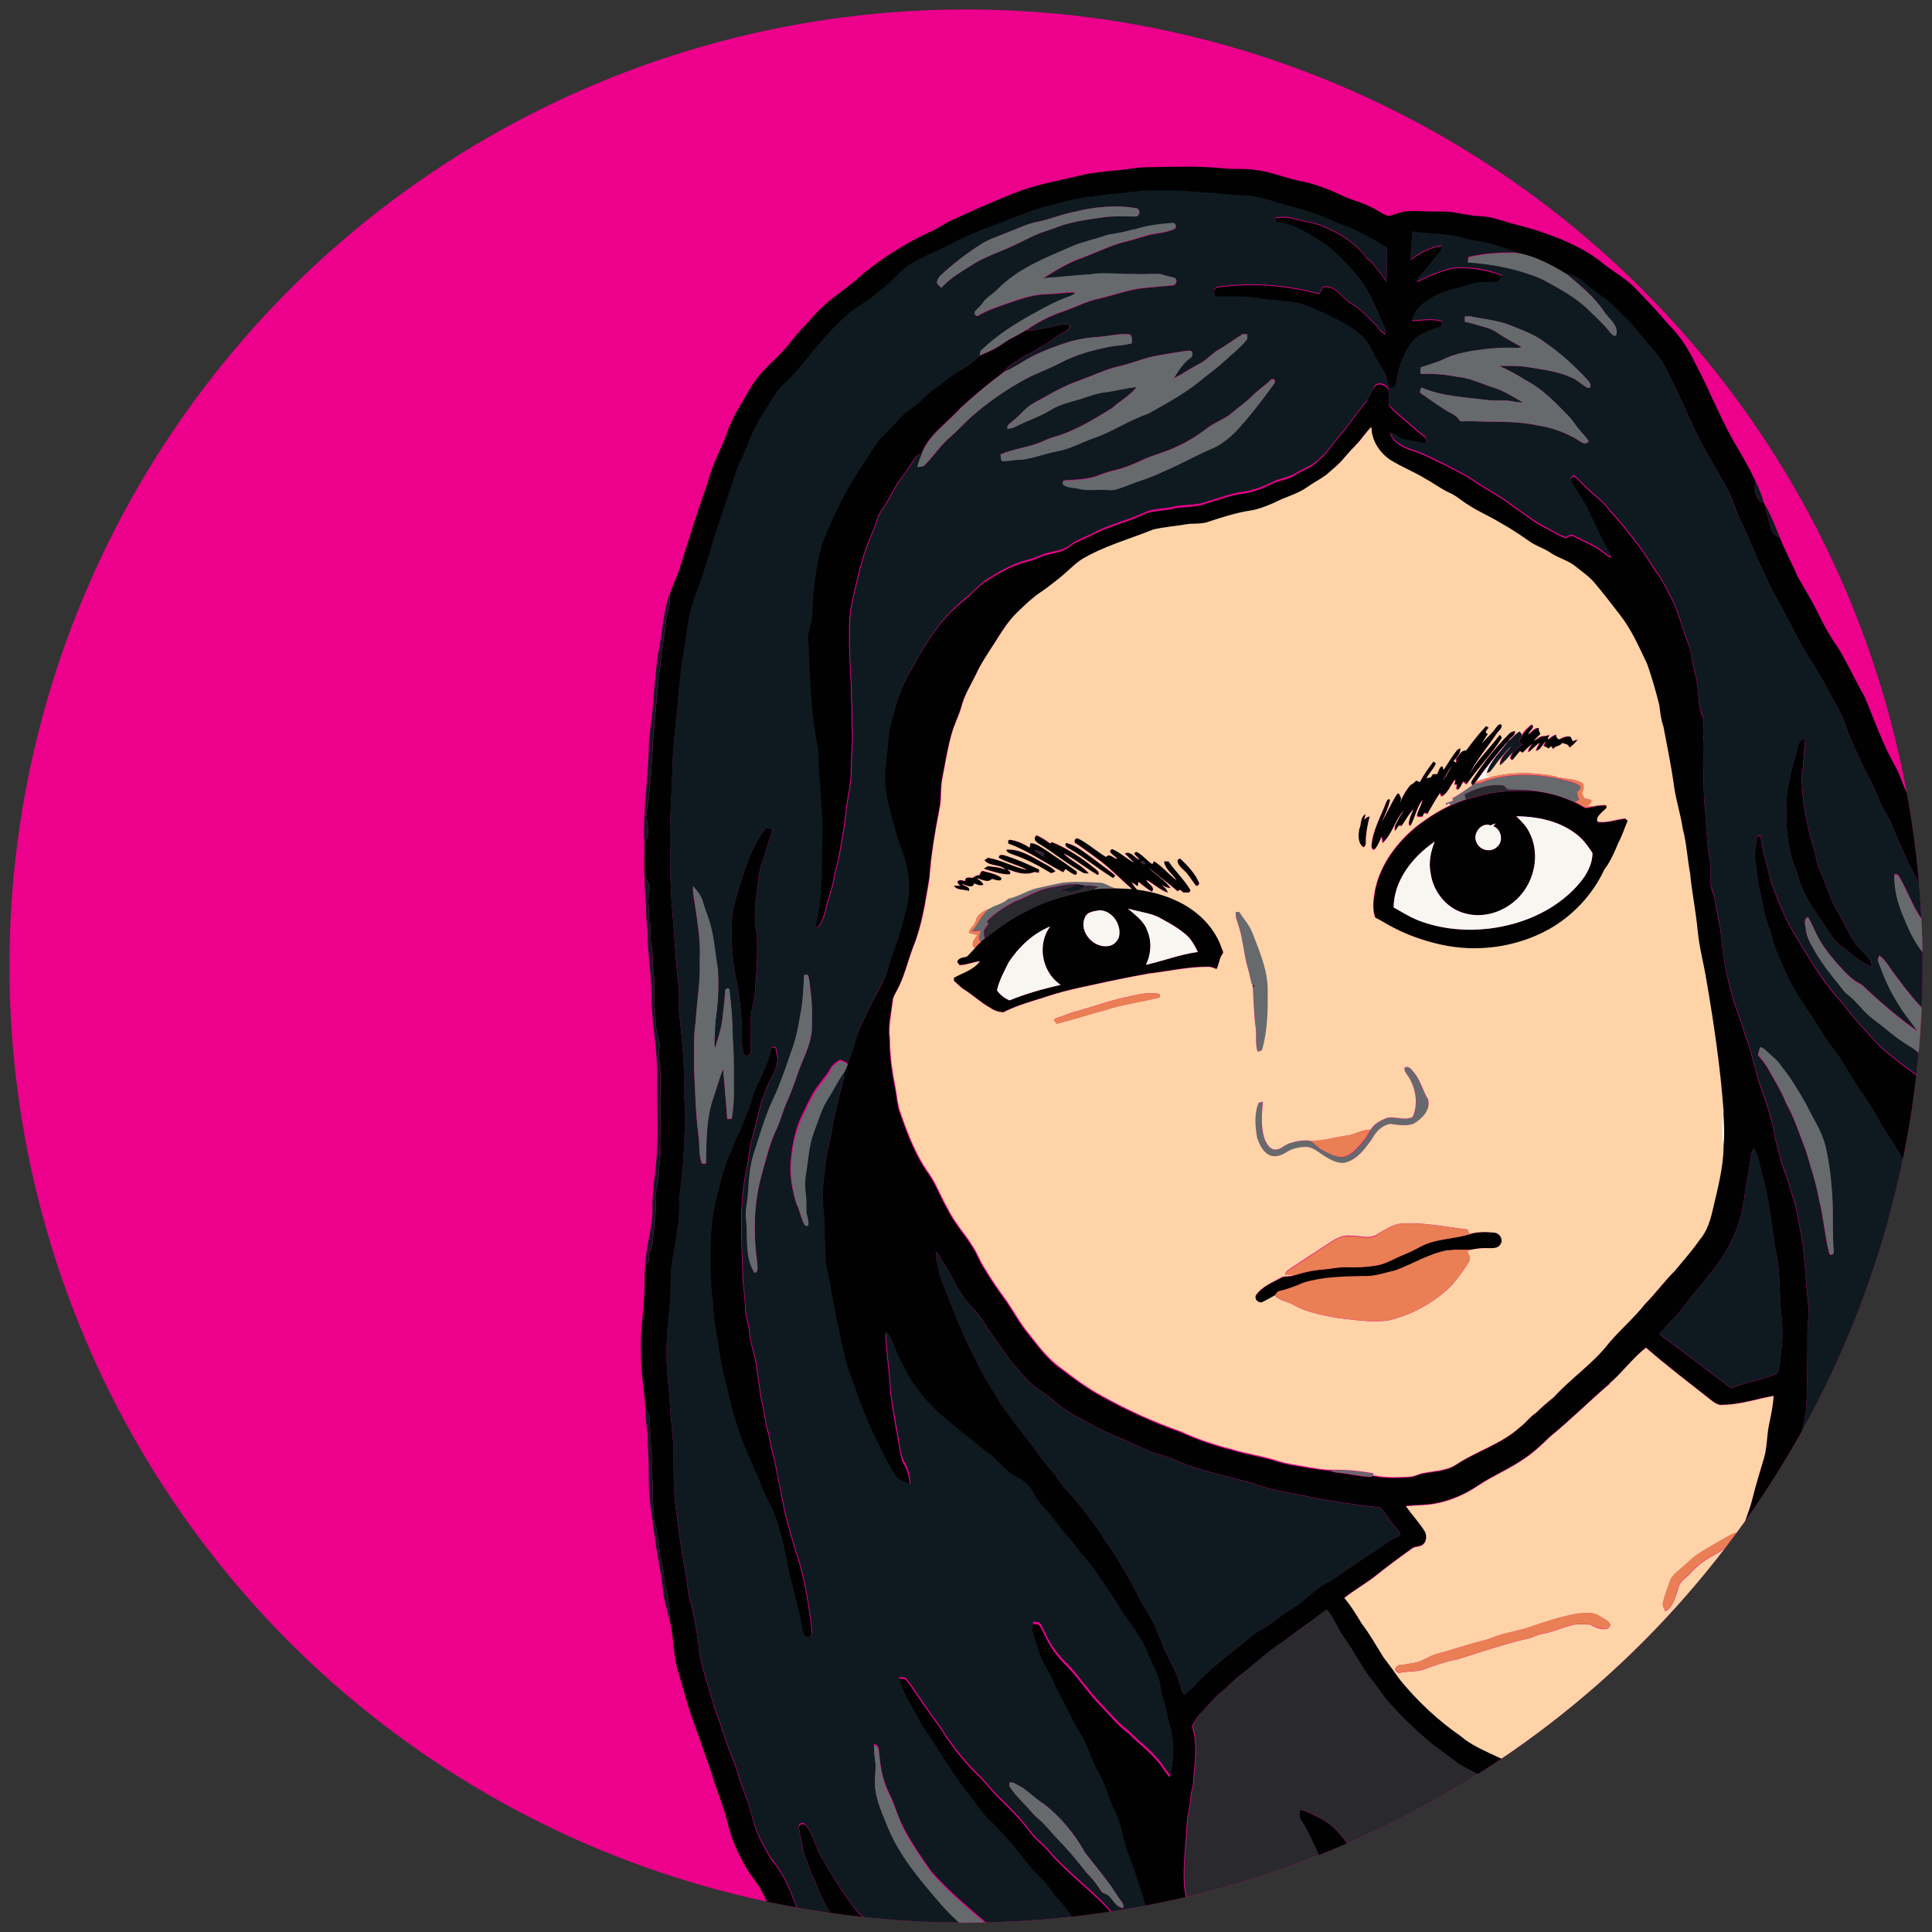 <?xml version="1.0" encoding="UTF-8"?>
<svg xmlns="http://www.w3.org/2000/svg" xmlns:xlink="http://www.w3.org/1999/xlink" id="Layer_1" version="1.1" viewBox="0 0 512 512">
  <rect x="0" y="0" width="512" height="512" fill="#333333" stroke="none"/>
  <defs>
    <style>
      .st0 {
        fill: #666a6c;
      }

      .st1 {
        fill: #2a292e;
      }

      .st2 {
        fill: #fed3a8;
      }

      .st3 {
        fill: #010102;
      }

      .st4 {
        fill: #ec008c;
      }

      .st5 {
        fill: #ea7e54;
      }

      .st6 {
        fill: #f7f6f1;
      }

      .st7 {
        fill: #0f1a20;
      }

      .st8 {
        clip-path: url(#clippath);
      }
    </style>
    <clipPath id="clippath">
      <circle class="st4" cx="256" cy="256" r="253.5"></circle>
    </clipPath>
  </defs>
  <circle class="st4" cx="256" cy="256" r="253.5"></circle>
  <g class="st8">
    <g>
      <g>
        <path class="st3" d="M297.19,45.05c2.26-.28,4.52-.73,6.78-.73,6.89-.11,13.84-.4,20.67.34,2.71.23,5.48-.06,8.19.4,3.84.45,7.46,1.98,11.24,2.82,3.9.68,7.63,2.09,11.24,3.78,2.6,1.36,5.54,1.86,8.13,3.28,1.53.68,2.88,1.86,4.52,2.32,1.41-.28,2.71-.96,4.18-1.19,2.54-.34,5.03,0,7.57,0,1.64,0,3.33-.11,4.97.11,2.65.4,5.25,1.07,7.96,1.13,3.22.17,6.16,1.53,9.26,2.26,4.07.96,8.08,2.37,11.97,3.9,3.73,1.64,7.4,3.45,10.56,6.04,2.71,2.26,5.87,3.9,8.42,6.38,3.28,3.28,6.44,6.72,9.43,10.22,2.99,2.94,5.2,6.5,7,10.22,3.56,6.72,6.33,13.84,10.05,20.45,2.09,3.56,4.24,7.12,5.93,10.9-.56,1.69,0,3.45.9,4.91.4.28.85.56,1.36.79,0,0,.06.11.06.17.4,2.15,1.19,4.18,1.69,6.33.23,1.24,1.19,2.09,2.37,2.49,1.36,3.5,3.22,6.83,4.69,10.34,1.86,3.28,3.84,6.44,5.48,9.83,1.53,3.11,3.16,6.16,5.2,8.98,2.6,4.18,4.58,8.75,7.06,12.99,2.65,6.16,4.74,12.54,8.08,18.36,1.69,2.99,2.43,6.5,4.35,9.38,2.09,3.9,3.33,8.19,5.48,12.09v15.76c-1.02-1.36-1.86-2.82-2.54-4.41-1.24-2.88-3.11-5.37-4.29-8.3-1.3-3.11-2.82-6.1-4.01-9.26-.73-1.98-2.2-3.61-2.94-5.59-1.24-3.33-2.88-6.5-4.52-9.6-1.53-3.56-3.39-6.89-4.52-10.56-1.24-3.78-3.5-7.06-5.31-10.56-2.26-4.35-5.14-8.3-7.4-12.65-1.86-3.56-3.67-7.17-5.65-10.68-1.69-2.54-2.6-5.42-4.01-8.08-1.86-4.07-3.45-8.19-5.37-12.2-1.86-3.67-2.71-7.79-5.14-11.18-1.64-3.16-3.67-6.16-5.25-9.38-2.54-4.63-4.46-9.55-6.72-14.29-1.64-3.16-2.94-6.55-5.2-9.38-2.09-2.49-4.24-4.97-6.33-7.51-1.47-1.86-3.33-3.33-4.97-5.08-2.26-2.37-5.31-3.9-7.68-6.16-1.36-1.41-3.16-2.26-5.08-2.6-3.95-2.37-8.08-4.63-12.65-5.48-2.2-.79-4.41-1.53-6.61-2.2-2.6-.79-5.31-.96-7.91-1.69-4.41-1.3-9.09-1.02-13.61-1.75,0,2.49-.45,4.91-.4,7.4,2.43-1.81,5.2-3.33,8.25-3.73-.06.73-.17,1.53-.73,2.03-1.75,1.86-3.22,4.07-4.97,5.93-.45.45-.79.96-.96,1.58,1.75-.51,3.22-1.58,4.97-2.15,1.92-.62,3.84-1.47,5.93-1.53,3.95,0,7.96.56,11.69,2.09-.34.56-.62,1.19-1.07,1.64-1.41.28-2.88.06-4.29.17-2.49,0-4.69,1.3-7.12,1.75-3.61.73-7.12,2.32-9.66,5.08-.9.9-1.41,2.09-1.69,3.33,2.65-.11,5.37-.62,7.96.11-.06.45-.11.9-.17,1.36-1.92.68-3.9,1.36-5.65,2.37-2.37,1.3-3.61,3.84-4.63,6.21-1.02,2.26-1.36,4.69-1.86,7.06-.17.9-1.3.56-1.86.73-.4-1.47-.4-3.05-1.24-4.35-1.41-2.26-2.71-4.58-3.9-6.95-1.64-2.94-4.63-4.74-7.51-6.27-3.61-1.86-7.29-3.73-11.18-4.86-3.28-.68-6.72-.62-10-1.24-4.01-.73-8.08-.51-12.09-.51-.4-.85-.68-2.2.51-2.54,8.98-1.36,18.24-.56,27,1.75.34-.62.62-1.24,1.02-1.81,3.22-.68,4.86,2.77,7.23,4.18,2.43,1.36,4.24,3.5,6.27,5.37,1.07.96,1.64,2.49,3.11,2.99,0-1.3-.51-2.54-1.13-3.67-1.86-4.35-3.67-8.81-6.89-12.37-.96-1.13-1.92-2.26-2.99-3.28-2.03-2.03-4.01-4.18-6.61-5.54-3.56-2.26-7.29-4.74-11.64-4.74,0-.45.06-.9.11-1.3,1.41-.11,2.88-.28,4.24.11,3.11.9,6.44,1.13,9.38,2.65,4.07,1.69,7.85,4.35,10.51,7.91,2.09,1.69,3.56,4.01,5.14,6.16.34-2.94.06-5.93.23-8.92-2.37-1.24-4.63-2.71-7.06-3.9-2.2-1.36-4.69-1.86-7-2.94-4.18-2.03-8.64-3.33-13.16-4.46-3.56-1.07-7.12-2.32-10.84-2.49-3.78,0-7.51-.68-11.24-.73-5.31-.68-10.62-.56-15.93-.45-4.52.79-9.09.73-13.56,1.69-3.16.73-6.38,1.24-9.49,2.15-6.44,1.47-12.43,4.41-18.64,6.55-3.28,1.36-6.61,2.6-9.6,4.46-2.99,1.3-5.93,2.71-8.87,4.24-2.15,1.13-3.67,2.99-5.48,4.58-1.3,1.36-2.82,2.49-4.29,3.67-2.26,2.15-5.14,3.45-7.57,5.42-3.9,3.56-7.46,7.4-10.68,11.58-1.98,2.32-3.9,4.74-6.16,6.83-1.53,1.47-2.82,3.11-3.84,4.97-1.86,3.05-3.84,6.04-5.25,9.38-.9,2.03-1.58,4.18-2.6,6.16-1.19,2.37-1.86,4.97-2.71,7.46-1.41,4.01-2.71,8.13-4.12,12.14-1.24,4.63-2.77,9.15-4.29,13.73-2.15,5.08-3.16,10.56-3.73,15.98-.79,3.9-1.13,7.85-1.58,11.8-.45,6.44-1.47,12.82-1.64,19.32-.23,7.79-.9,15.59-.62,23.38-.11,6.83.34,13.61.96,20.39.34,4.74.56,9.49,1.19,14.23.4,2.94-.06,5.93.34,8.92.73,6.5,1.3,13.05,1.24,19.66-.06,3.22.51,6.44.11,9.66-.17,5.37-.45,10.73-1.13,16.04-.51,3.28-.06,6.61-.68,9.88-.51,5.2-2.09,10.22-1.92,15.48.17,6.16-1.3,12.26-1.07,18.41-.11,4.35.62,8.64.85,12.93.17,4.35.9,8.64.96,12.99,0,5.14,0,10.34.68,15.48.73,5.48,1.36,10.96,2.49,16.38.45,2.2.45,4.46,1.02,6.67,1.13,4.12,1.86,8.36,2.43,12.54.4,5.65,2.71,10.9,4.07,16.38,1.86,4.8,3.22,9.77,5.2,14.52.85,2.09,1.36,4.24,2.09,6.38,1.19,2.82,2.15,5.76,2.94,8.7.85,3.95,2.94,7.51,4.97,10.96,2.77,3.22,4.58,7.06,6.04,10.96,1.02,2.88,2.54,5.54,4.07,8.19h-7.79c-1.86-3.39-2.82-7.17-4.69-10.51-1.19-2.37-3.05-4.35-4.35-6.67-2.03-3.56-3.84-7.34-4.74-11.35-1.07-4.69-3.11-9.09-4.41-13.73-1.58-4.41-3.05-8.87-4.69-13.27-1.58-4.18-2.6-8.53-3.9-12.82-1.64-4.63-1.24-9.66-2.49-14.35.34-3.56-.68-7-1.36-10.45-.06-3.22-1.24-6.21-1.41-9.38-.23-3.39-1.47-6.61-1.53-10-.17-2.6,0-5.25-.28-7.85-.28-2.71,0-5.42-.28-8.08-.23-2.65-.28-5.31-.45-7.96,0-.9-.51-1.58-1.02-2.26-.45-5.08-1.3-10.17-1.24-15.31-.23-5.2.79-10.34.9-15.48.11-2.49-.06-4.91.28-7.4,1.24-.45,1.13-1.64.9-2.65.62-1.3,1.02-2.71,1.13-4.18.28-3.33.9-6.67.68-10.05-.17-2.54.85-4.97.85-7.51.11-2.43.62-4.86.34-7.29.17-6.67.17-13.27.06-19.94,0-1.92-.62-3.84-.23-5.76.28-1.3-.28-2.54-.56-3.78-.51-1.81-.4-3.73-.56-5.59-.51-3.73,0-7.51-.51-11.24-.34-2.09,0-4.24-.45-6.33-.4-1.92-.34-3.9-.23-5.82,0-.51-.4-.9-.56-1.36.23-1.19.23-2.43,0-3.67-.28-1.69.34-3.39.23-5.08-.11-1.02-.85-1.81-1.36-2.65-.06-3.05,0-6.16,0-9.21.4-.45.96-.85.9-1.53.4-2.43-.73-4.86-.11-7.29.9-6.04,1.19-12.14,1.53-18.24.68-6.55,1.02-13.16,1.92-19.66.23-3.78,1.19-7.51,1.47-11.3.11-2.49,1.47-4.8.96-7.34.79-2.49,1.98-4.8,2.77-7.29,1.24-3.9,2.43-7.74,3.67-11.64,1.41-4.52,3.11-8.92,4.46-13.44,1.13-3.67,3.16-7,4.35-10.68.79-2.26,1.86-4.41,3.05-6.44,1.58-2.54,2.88-5.25,4.69-7.68,2.03-2.77,4.69-4.86,7-7.4,1.75-1.86,3.28-4.01,4.97-5.87,2.03-2.03,3.78-4.29,5.93-6.21,2.43-2.26,5.2-4.07,7.79-6.16,5.87-5.31,12.6-9.72,19.71-13.1,2.54-.96,4.63-2.71,7.17-3.73,5.93-2.71,11.86-5.37,17.96-7.63,5.08-1.75,10.39-2.65,15.65-3.95,3.5-.79,7.06-1.07,10.62-1.41h0Z"></path>
        <path class="st3" d="M277.6,86.85c1.92-.23,3.78-1.19,5.7-.79.51,1.19-.9,1.64-1.69,2.09-1.58.62-2.54,1.98-4.01,2.77-.96.56-2.03,1.02-2.88,1.69-1.24.96-2.82,1.3-4.07,2.26-1.53,1.19-3.5,1.86-4.52,3.61-4.01,2.99-7.85,6.16-11.58,9.6-3.5,3.95-8.36,6.95-10.34,12.09-1.3.17-1.81,1.41-2.54,2.37-.85,1.19-1.58,2.54-2.54,3.73-2.2,2.54-3.28,5.76-5.25,8.47-1.47,1.92-1.81,4.35-2.82,6.44-2.26,5.03-3.56,10.39-4.74,15.7-.96,3.61-1.41,7.34-1.3,11.01-.17,5.87.56,11.75.51,17.62.28,3.05,0,6.1.28,9.15,0,3.05-.34,6.16-.34,9.21.11,3.9-1.07,7.68-1.41,11.52-.4,3.95-1.19,7.91-1.86,11.86-.28,1.69-.96,3.33-1.19,5.03-.45,3.16-1.75,6.04-2.37,9.15-.51,1.75-.96,3.78-2.71,4.74.11-1.86.79-3.67.9-5.54.85-4.86.73-9.77.79-14.63,0-4.29.4-8.64-.28-12.93.11-4.18-.73-8.36-.62-12.54,0-2.82-.9-5.59-1.19-8.36-1.02-7.06-1.13-14.18-1.47-21.29-.45-2.6.62-5.08,1.02-7.57.11-6.5.85-12.93,2.6-19.2,3.11-7.68,6.66-15.19,11.47-21.97,1.41-2.2,2.6-4.58,4.52-6.38,1.98-1.92,3.78-4.01,5.7-5.99,1.92-1.53,4.07-2.88,5.76-4.69,1.07-1.13,2.43-2.03,3.67-2.99,2.09-1.58,4.18-3.22,6.5-4.46,1.58-.85,2.82-2.15,4.18-3.28,1.41-.68,2.94-1.24,4.35-2.03,1.41-.79,2.65-1.86,4.12-2.6,1.36-.73,2.71-1.36,3.95-2.2,1.86.28,3.73-.4,5.59-.62l.11-.06Z"></path>
        <path class="st3" d="M364.24,102.67c.79-1.47,2.99-.62,3.67.56.4,1.41,0,2.94.28,4.35.73,1.07,1.75,1.86,2.71,2.71,2.15,1.75,4.12,3.73,6.38,5.37.79.45.68,1.36.79,2.09-1.86-.23-3.67-.56-5.48-.9-1.58-.28-2.77-1.53-4.24-2.09.62,2.43,3.16,3.73,5.31,4.52,3.28.9,6.21,2.65,9.26,4.01,2.6,1.47,5.37,2.6,7.79,4.35,3.39,2.37,7.17,4.12,10.39,6.78,2.94,1.92,5.65,4.29,8.87,5.76,1.64.85,3.22,1.92,5.03,2.49.62-.34,1.41-.96,2.15-.4,2.54,1.36,5.31,2.32,7.57,4.12.73.51,1.41,1.36,2.37,1.36-2.49-4.12-4.29-8.59-6.44-12.82-1.3-2.54-2.99-4.86-4.35-7.34-.34-.56.45-1.64,1.07-1.13,1.02.79,1.86,1.81,2.77,2.71,2.03,2.03,4.52,3.56,6.21,5.99,2.99,3.28,5.76,6.72,8.42,10.28,1.64,2.2,2.88,4.63,4.58,6.83,1.3,1.69,2.09,3.73,3.16,5.59,2.26,4.12,3.22,8.75,4.97,13.05.68,1.98.79,4.12,1.36,6.16.56,1.98.96,3.95,1.13,5.99.28,2.15.11,4.41,1.07,6.44.96,1.98.06,4.12.4,6.21.34,2.71-.23,5.42-.06,8.13.17,3.56.06,7.12.45,10.68.45,4.01.34,8.08,1.07,12.03.51,2.49.34,5.03.4,7.57,0,1.47.9,2.71,1.07,4.12.45,3.67,1.58,7.23,1.86,10.9.4,4.8,1.36,9.55,2.6,14.18.96,3.78,2.6,7.29,3.61,11.07,1.81,4.46,2.54,9.26,4.12,13.78,1.69,4.46,3.11,9.04,3.9,13.73.85,3.16,1.47,6.38,2.77,9.38.73,2.09,1.24,4.29,1.98,6.38.96,2.6,1.24,5.42,1.81,8.13,1.3,6.33,1.36,12.82,2.09,19.2.45,3.61-.28,7.23-.11,10.84-.06,5.7-.06,11.41-.28,17.11-.45,3.39-1.3,6.72-1.81,10.11-.96,5.99-3.33,11.58-5.42,17.23-1.64,3.45-3.05,7.06-4.46,10.62-2.09,4.24-3.28,9.09-6.72,12.48-1.69,1.64-2.54,3.84-3.9,5.76-1.64,2.54-3.84,4.69-5.25,7.34,4.86-2.09,9.38-4.97,12.99-8.81,3.11-2.6,6.1-5.31,9.26-7.85,1.19-1.07,1.92-2.54,3.05-3.67,3.22-3.39,6.21-7.12,8.42-11.3,1.41-2.65,3.78-4.63,5.2-7.23,1.24-1.92,1.92-4.46,4.12-5.59-.85,1.92-1.13,3.95-1.19,6.04-.96,5.25-3.33,10.11-6.38,14.46-2.2,3.45-5.25,6.16-7.74,9.38-.62.79-1.3,1.53-2.09,2.09-2.09,1.53-3.67,3.61-5.87,5.03-2.94,1.86-5.08,4.74-7.79,6.89-.73.62-.9,1.64-1.19,2.49-2.37,9.21-2.32,18.87-1.58,28.3.56,4.35,1.58,8.59,2.77,12.82,1.02,4.12,2.77,7.96,4.24,11.92,1.02-2.26,2.15-4.63,1.86-7.17-.28-4.12-1.13-8.25-.62-12.37.51-4.58-1.24-8.98-1.02-13.56.06-2.32-1.53-4.58-.56-6.83,1.02-1.24,2.94-.68,4.07.23.68,5.7,1.19,11.41,2.37,17.06,1.13,2.94,1.64,6.16,3.11,8.98,1.3,2.49,1.86,5.25,2.99,7.85,1.13,2.99,2.82,5.7,4.8,8.13,2.09,3.45,4.41,6.72,6.78,10,1.98,3.05,4.86,5.37,7.12,8.19h-9.49c-1.13-2.54-3.22-4.58-4.69-6.89-2.6-3.9-4.8-8.02-7.74-11.64-.9.96-1.98,2.03-1.81,3.45.17,2.94.06,5.87.45,8.81.23,2.26,1.47,4.24,2.43,6.27h-5.99c-3.11-3.45-5.2-7.63-7.06-11.86-1.58-3.11-2.32-6.61-3.45-9.88-3.11-7.63-4.97-15.7-6.04-23.84-2.37,2.6-4.91,5.37-8.47,6.1-4.46,1.75-9.38,1.41-14.01,2.65-4.69.96-9.38,1.64-14.18,1.58-4.52-.06-9.09-.17-13.44-1.47-2.2-.62-4.29-1.64-6.5-2.37-4.07-1.36-8.08-3.11-11.75-5.37-2.2-1.53-4.29-3.22-6.5-4.8-3.9-3.22-7.63-6.61-10.96-10.39-2.2-2.15-3.78-4.86-5.7-7.23-2.77-3.5-4.63-7.57-7.29-11.13-1.64-2.37-2.6-5.14-4.46-7.34-1.92,1.24-3.61,2.77-5.54,4.01-2.37,1.53-4.46,3.39-6.83,4.97-3.73,2.43-6.95,5.65-10.51,8.3-1.92,1.41-3.5,3.28-5.37,4.74-1.47,1.13-2.54,2.65-3.9,4.01s-2.71,2.82-3.5,4.58c0,.45.06.9.17,1.36,1.02,3.78.56,7.74.17,11.58-.06,1.24-.06,2.49-.4,3.73-.56,2.09-.51,4.35-1.02,6.44-.45,1.86-.45,3.78-.56,5.7-.4,4.58-.85,9.21-.56,13.84.68,4.07,1.3,8.13,2.32,12.14h-10.45c-2.32-6.5-4.01-13.16-6.55-19.6-1.58-3.9-1.86-8.19-3.84-11.92-1.58-3.28-2.37-6.89-4.24-10.05-1.75-3.05-2.77-6.44-4.29-9.55-1.64-2.43-2.88-5.14-4.24-7.74-1.02-2.26-2.54-4.35-3.39-6.72-.9-2.32-2.49-4.35-3.39-6.67-.79-2.09-1.41-4.24-2.03-6.38-.34-.96-.17-1.98,0-2.99.51,0,1.02.06,1.53.17.62.62.96,1.53,1.41,2.32,1.47,3.45,3.73,6.5,6.44,9.04,2.99,3.16,5.37,6.89,8.42,10,2.49,2.54,4.69,5.37,7.57,7.46,2.49,2.54,5.42,4.63,7.68,7.4,1.24,1.3,1.98,2.99,3.28,4.24.68-3.16,1.13-6.5.62-9.72-.28-2.26-1.07-4.41-1.47-6.61-.45-2.43-1.47-4.69-1.75-7.17-.4-3.28-2.32-6.04-3.45-9.04-1.24-3.33-3.45-6.21-5.54-9.09-1.75-2.37-3.05-4.97-4.74-7.34-2.03-2.88-3.78-5.93-6.16-8.53-1.64-1.75-2.88-3.78-4.52-5.54-2.49-2.71-4.46-5.82-7-8.47-1.69-1.75-2.37-4.18-4.18-5.82-1.3-1.3-3.16-1.81-4.58-2.99-1.19-1.07-2.32-2.2-3.45-3.33-1.41-1.41-3.16-2.43-4.63-3.73-5.76-4.8-12.14-9.09-16.38-15.36-2.09-2.43-3.33-5.42-4.74-8.25-1.13-2.26-1.69-4.91-3.45-6.78.23,5.2,1.07,10.39,1.3,15.59.62,5.03,1.58,10.05,2.49,15.08.17,1.47.45,2.99,1.24,4.29,1.02,1.75,1.41,3.73,1.53,5.7-1.36-.51-2.99-.79-3.84-2.09-1.02-1.41-1.75-2.99-2.6-4.46-3.39-6.5-6.38-13.22-8.64-20.22-1.86-4.41-2.88-9.09-3.78-13.78-1.36-5.48-1.98-11.07-3.28-16.49-.51-2.26-.23-4.58-.45-6.83-.23-2.77,0-5.54-.34-8.3-.73-4.97.17-9.94.79-14.91.34-2.88,1.3-5.65,1.64-8.53.85-4.41,1.92-8.75,3.11-13.05-.06-.23-.23-.68-.34-.9.4-.68.73-1.41.96-2.15.9-2.03,1.75-4.07,2.26-6.21.85-3.33,2.6-6.27,4.01-9.38,1.58-3.39,3.84-6.55,4.74-10.22.85-3.22,2.15-6.33,3.16-9.55.56-2.09,1.02-4.24,1.64-6.33,1.3-5.76,0-11.75-2.32-17.06-1.24-4.18-2.49-8.36-3.22-12.65-.73-3.9,0-7.85.34-11.75.28-2.6.4-5.25,1.19-7.74.85-2.54,1.13-5.25,2.37-7.63,1.24-3.78,3.56-7,5.37-10.45,2.99-5.2,6.55-10.11,11.3-13.89,2.26-1.75,4.07-4.07,6.55-5.59,3.45-2.2,7.17-4.18,11.18-5.08,1.69-.45,3.22-1.41,4.97-1.75,1.92-.4,3.95-.73,5.54-2.03,1.81-1.41,4.07-2.03,6.04-3.11,4.24-2.32,9.09-3.28,13.44-5.37,2.32-1.19,5.03-.9,7.57-1.53,3.11-.79,6.38-.23,9.38-1.53,3.16-.85,6.27-2.15,9.6-2.54,2.54-.34,4.97-1.3,7.29-2.43,2.03-1.07,4.41-1.19,6.33-2.43,2.15-1.3,4.69-2.09,6.44-4.01,2.26-1.81,3.73-4.35,5.59-6.5,2.37-2.65,4.29-5.76,6.61-8.47,1.02-1.19,1.41-2.77,2.26-4.07l.23-.23ZM359.61,117.69c-1.24,1.3-2.43,2.6-3.61,3.95-1.41,1.69-3.16,2.99-4.74,4.46-1.64,1.19-3.45,2.09-5.08,3.28-2.65,1.86-5.93,2.6-8.75,4.12-2.15.85-4.29,1.75-6.61,2.09-3.73.62-7.4,1.81-10.96,2.99-1.86.68-3.9.28-5.82.62-2.88.51-5.76.68-8.59,1.36-6.38,2.6-13.16,4.41-19.15,8.02-2.03,1.41-3.67,3.28-5.65,4.8-1.64,1.3-3.22,2.6-5.03,3.78-2.15,1.41-4.01,3.28-5.87,5.03-2.65,2.43-4.52,5.59-6.44,8.59-1.69,2.65-3.45,5.25-4.8,8.13-1.24,2.71-2.94,5.25-3.73,8.13-.68,2.6-1.98,5.03-2.71,7.63-1.02,3.67-1.64,7.46-2.37,11.24-.68,2.82-.23,5.76-.85,8.59-1.13,6.04-2.2,12.14-2.65,18.3-1.07,6.21-1.92,12.54-4.35,18.41-1.47,3.84-2.32,7.96-4.35,11.58-.4.79-.96,1.58-1.02,2.49-.4,3.39-1.24,6.78-.79,10.22,0,4.69.73,9.26,1.64,13.84.28,1.86.45,3.73,1.07,5.48,1.98,5.76,4.18,11.58,7.79,16.55,1.92,2.82,3.05,6.1,4.8,9.04,1.75,3.73,4.58,6.67,6.72,10.17,1.19,1.81,1.86,3.9,3.05,5.65,1.81,2.99,3.78,5.87,5.87,8.7,1.98,2.88,3.61,6.04,5.87,8.7,2.65,3.33,5.2,6.89,8.81,9.32,3.39,2.65,6.89,5.14,10.68,7.23,6.66,3.67,13.61,6.83,20.79,9.38,4.35,1.98,8.92,3.56,13.61,4.74,3.84,1.19,7.85,1.75,11.69,2.94,2.82.96,5.76,1.3,8.64,1.81,1.92.23,3.84.68,5.76.68.68.45,1.53.51,2.37.62,2.82.28,5.59,1.02,8.42,1.07l.45-.4.34.28.34-.11v.11c3.05.56,6.16.4,9.26.23,1.19-.11,2.2-.79,3.39-.96,2.94-.62,6.16-.56,8.75-2.32,5.42-3.56,11.86-5.37,16.72-9.77,1.58-1.19,2.71-2.77,4.35-3.9,1.53-1.47,3.11-2.82,4.69-4.12,4.58-5.08,10.34-8.92,14.57-14.29,3.05-3.67,6.66-6.72,9.66-10.45,2.82-2.77,5.14-5.99,7.91-8.81,2.15-2.71,4.52-5.31,6.5-8.13,1.98-2.37,2.88-5.42,3.56-8.36,1.3-5.31,2.65-10.68,2.77-16.15.4-3.16.17-6.38,0-9.55-.85-11.58-2.54-23.1-4.52-34.57-.68-4.35-1.86-8.59-2.32-12.99-.45-5.2-1.53-10.28-2.03-15.42-.73-3.9-.9-7.91-1.92-11.75-.62-4.24-2.03-8.3-2.49-12.54-.68-4.91-1.75-9.77-2.65-14.63-.68-1.86-.85-3.84-1.13-5.82-.9-3.61-1.92-7.23-3.16-10.73-2.2-4.52-4.18-9.21-7.29-13.16-2.26-2.88-4.46-5.82-6.83-8.59-1.36-1.58-3.11-2.77-4.74-4.07-1.98-1.69-4.63-2.26-6.78-3.73-1.75-1.3-3.95-1.81-5.7-3.11-2.43-1.75-4.97-3.45-7.63-4.86-2.77-1.64-5.7-2.88-8.42-4.69-1.75-1.02-3.28-2.54-5.2-3.33-2.15-.9-3.95-2.43-5.99-3.5-3.05-1.92-6.5-3.16-9.55-5.14-2.88-1.98-4.97-5.2-4.97-8.75-1.41,1.41-2.49,3.11-3.84,4.58l.23-.23ZM464.05,306.29c-.51,3.56-1.19,7.06-1.75,10.62-.73,8.08-4.63,15.59-9.94,21.58-1.53,2.32-3.61,4.24-5.2,6.5-1.19,1.47-2.15,3.11-3.61,4.41-1.41,1.19-2.43,2.77-3.78,4.01.28.34.56.62.85.9,6.16,4.41,12.09,9.15,18.19,13.61,3.95-1.75,8.36-2.09,12.26-4.01.73-1.58.62-3.45.85-5.14.62-3.73.51-7.57,0-11.35-.4-5.54-.11-11.24-1.47-16.66-1.07-6.61-1.69-13.39-3.61-19.88-.51-2.26-.96-4.52-1.98-6.61-.56.51-.68,1.36-.85,2.09l.06-.06ZM248,331.82c0,2.03.85,4.01,1.02,6.04,2.99,7.74,5.87,15.53,9.77,22.88,1.75,3.95,4.29,7.46,6.38,11.18,2.6,3.56,5.14,7.12,7.91,10.51,2.03,2.82,4.12,5.65,6.44,8.25,1.07,1.69,2.2,3.33,3.61,4.74,2.71,2.77,4.91,5.93,7.23,9.04,1.36,1.64,2.2,3.61,3.61,5.25,3.11,4.8,6.04,9.77,8.53,14.91,2.09,3.05,3.73,6.44,5.08,9.83,1.24,4.07,3.9,7.63,5.08,11.69.34,1.02.34,2.26,1.24,2.99,1.07-.96,2.2-1.86,3.11-2.94,4.35-4.8,9.77-8.36,14.63-12.65,1.41-1.13,3.05-1.92,4.52-2.88,2.15-1.3,3.95-3.16,6.16-4.35,3.56-2.03,6.16-5.54,10-7.17,3.73-2.49,7.4-5.2,11.18-7.57,2.32-1.41,4.41-3.28,6.95-4.35.56-.17.96-.85.4-1.24-1.81-2.03-3.33-4.29-4.86-6.44-6.21-.73-12.37-1.58-18.53-2.82-4.97-1.07-10.11-1.58-14.91-3.5-5.25-1.53-10.68-2.65-15.87-4.29-3.11-.96-5.93-2.6-9.09-3.39-3.95-1.07-7.51-3.16-11.3-4.69-4.24-1.64-8.19-3.95-12.14-6.16-3.05-1.58-5.37-4.24-8.25-6.04-2.54-1.53-4.52-3.84-6.38-6.1-2.43-2.54-4.18-5.59-6.27-8.42-1.86-2.49-3.28-5.25-5.48-7.51-3.56-3.5-5.31-8.3-8.02-12.43-.56-.79-.85-1.92-1.75-2.43v.06ZM426.6,366.61c-5.42,4.63-10.45,9.66-15.98,14.18-2.09,2.09-4.35,4.12-6.78,5.76-3.84,2.65-8.25,4.46-12.14,7.06-3.5,2.37-7.46,4.07-11.58,4.8-2.49.45-5.03.34-7.51.62,1.53,2.2,3.39,4.24,4.86,6.44.73,1.13.73,2.82-.34,3.73-.85.73-2.15.4-2.99,1.13-3.33,2.37-6.61,4.8-9.77,7.34-2.6,2.03-5.48,3.67-8.08,5.7,1.81,2.09,3.16,4.41,4.58,6.72,2.15,2.82,3.9,5.93,5.76,8.92,1.53,2.03,2.99,4.07,4.52,6.16,4.63,5.59,9.94,10.62,15.93,14.74,2.77,2.37,6.1,3.78,9.32,5.31,2.43,1.19,5.08,1.81,7.57,2.88,3.73,1.53,7.79,1.75,11.75,1.86,3.22.23,6.38-.23,9.6-.4,3.28-.4,6.44-1.41,9.72-1.98,3.95-.34,7.91-.9,11.52-2.49,3.05-1.36,4.52-5.42,8.19-5.31-.4-6.83.28-13.78,2.26-20.39-1.41.73-2.71,1.64-4.01,2.54-1.86,1.3-4.12,1.81-6.1,2.88-2.88,1.64-6.21,2.09-9.43,2.6-2.2.23-3.78-2.6-2.49-4.35,1.58-1.92,3.84-2.99,5.87-4.29,2.82-2.6,5.65-5.2,7.85-8.3,1.81-2.6,4.12-4.91,5.37-7.91,1.19-2.94,3.22-5.42,4.29-8.36.79-2.03,2.15-3.84,2.37-6.04v.23c.28-.56.56-1.19.79-1.75l-.28-.11c1.02-3.16,2.43-6.16,3.16-9.38.9-3.67,2.03-7.29,3.11-10.9.9-2.99.68-6.21,1.41-9.26.51-2.37.96-4.74,1.13-7.12-4.46.79-8.81,2.32-13.39,2.37-1.41.28-2.6-.79-3.61-1.58-5.7-4.46-11.41-8.81-16.83-13.56-3.56,2.77-6.16,6.55-9.6,9.43v.06Z"></path>
        <path class="st3" d="M396.55,192.7c.34-.51.73-1.13,1.47-.9.45,1.07-.73,1.64-1.24,2.43-2.49,3.61-5.31,7-7.34,10.84,2.2-3.9,5.48-6.95,8.13-10.51.28.23.85.68.4,1.07-2.71,4.29-6.33,7.91-9.21,12.09-.28-.23-.62-.51-.9-.73-.45.73-.68,1.64-1.41,2.15-.68-.23-.28-.9-.28-1.36h-.62c.06-.4.17-.79.23-1.19h-.17c-1.19,1.41-1.81,3.56-3.5,4.35-.11-.23-.34-.68-.45-.85-1.19,1.75-2.2,3.67-3.28,5.48-.28-.11-.56-.17-.85-.28-.11.23-.28.73-.4.96-.51,0-1.24.34-1.53-.28.28-1.47,1.19-2.65,1.47-4.12-1.53,2.03-1.98,4.69-3.16,6.83-.85-.11-.34-1.19-.28-1.69.23-.96.68-1.81,1.07-2.71-1.19,1.36-2.09,2.94-3.11,4.41h-.85c-.28.45-.56.9-.85,1.36-.51-.9.11-1.75.51-2.54.51-1.02,1.07-1.92,1.69-2.88-2.26,2.6-2.99,6.27-5.59,8.64,0-.4-.17-1.24-.23-1.69-.56,1.19-1.02,2.49-1.98,3.45-.56.17-.85-.73-.73-1.13.34-4.01,2.43-7.63,3.84-11.3.23-.4.4-1.41,1.13-.85-.51,2.03-1.36,4.01-2.26,5.87,1.47-2.37,2.54-5.03,4.07-7.34.68-.79.85.68,1.13,1.07-.06.28-.23.9-.34,1.24.62-1.69,1.58-3.28,2.71-4.69.56-.34,1.19-.68,1.58-1.24.28.11.62.28.96.4,1.07-1.92,2.32-3.73,3.67-5.48.17.17.45.45.62.56-.62,1.41-1.75,2.54-2.49,3.95.4-.11.79-.23,1.19-.34.11-.23.34-.62.45-.79h1.13c.45-.68.56-1.98,1.47-2.09.06.23.17.68.28.96,1.19-1.81,2.26-3.67,3.61-5.31.23-.11.62-.34.85-.45.11,1.41-.96,2.43-1.81,3.45.17.11.56.34.73.4,0-.23-.11-.73-.17-.96.9-.79,1.36-2.43,2.77-2.26,1.58-2.15,3.16-4.24,5.03-6.21.28-.45.73,0,.96.17-.4.56-1.36,1.24-.23,1.64-.51.9-1.07,1.75-1.64,2.6,1.24-1.53,2.77-2.77,3.9-4.41l-.17.23ZM382.37,206.77c1.02-1.07,1.58-2.49,2.37-3.67-1.02,1.07-1.64,2.43-2.37,3.67Z"></path>
        <path class="st3" d="M403.44,194.85c.68-1.13,1.64-1.98,2.6-2.82,1.36.62-.62,1.75-.85,2.6.85-.62,1.58-1.75,2.82-1.69-.06.56.17,1.13.45,1.58-.62.62-1.24,1.24-1.86,1.86.9-.45,1.69-1.36,2.82-1.3.51,0,.96-.17,1.47-.4-.11.28-.4.85-.51,1.13l.11.17c.62-.56,1.3-1.07,2.09-1.3,0,.56.23,1.02.73,1.3,1.02-.51,2.03-1.02,3.16-.68.17.4.34.73.51,1.13.45-.17.9-.34,1.36-.45-.56.85-1.36,1.53-2.15,2.2-.17-.17-.45-.56-.62-.79-.45-.17-.9-.28-1.36-.45-.56.9-1.86.68-2.43,1.64-.17-.23-.45-.62-.56-.79-.23.23-.4.4-.56.62-.51-.23-1.02-.51-1.47-.73.23-.4.4-.79.62-1.19-.9.85-1.3,2.37-2.65,2.54.23-.79.62-1.47,1.02-2.15-1.07.73-1.92,1.81-2.99,2.54-.17-.9.51-1.53.96-2.2-.85.73-1.64,1.53-2.43,2.32-.17-.11-.56-.34-.73-.45-.62.79-1.3,1.58-1.98,2.37-1.19-.34-.4-1.41.17-2.03.73-.79,1.58-1.47,2.37-2.2-.4-.17-.73-.4-1.07-.56.34-.62.68-1.24,1.07-1.86l-.11.06Z"></path>
        <path class="st3" d="M399.71,194.62c.45-.56,1.07-.79,1.75-.9.17,1.19-1.19,1.64-1.75,2.6-3.11,3.45-5.99,7.17-8.7,10.96l-.28.28s-.4.34-.56.56c-.73-.56,0-1.3.28-1.86,2.71-4.18,5.76-8.08,9.26-11.58v-.06Z"></path>
        <path class="st3" d="M476.7,197.11c.11-.9.96-1.13,1.69-1.19-.4,3.05-.34,6.16-.9,9.21-.11,7.12,1.41,14.18,3.5,20.9.4,1.75.73,3.56,1.53,5.2,1.47,3.11,2.2,6.44,3.95,9.43,1.36,2.54,2.82,5.03,4.07,7.57,1.24,2.43,3.5,4.12,5.08,6.27.4.45.34,1.07.4,1.64-3.22-1.07-5.59-3.61-8.25-5.59-2.2-1.64-3.39-4.18-4.97-6.33-2.49-3.67-5.03-7.46-6.21-11.75-.4-1.75-1.41-3.22-1.75-4.97-1.53-5.2-1.58-10.68-1.36-16.1.4-4.91,1.98-9.6,3.16-14.35l.06.06Z"></path>
        <path class="st3" d="M393.1,210.66c4.24-1.07,8.7-1.13,13.05-1.07,3.9.4,7.68,1.41,11.24,3.11.73.34,1.47.79,2.2,1.19.85.62,1.92,0,2.82-.11,1.02-.23,2.03-.28,3.05-.34,1.07.62-.4,1.41-.85,1.92-.62.56-1.75,1.75-1.07,2.54,2.49.34,4.8-.68,7.23-.9.17.17.51.45.68.62-.85,1.92-1.47,4.01-2.49,5.87-1.02,2.49-2.09,4.97-3.73,7.12-3.11,6.61-8.36,12.26-14.74,15.82-8.64,4.8-18.98,6.16-28.58,4.01-4.29-.96-8.47-2.43-12.37-4.41-1.75-.85-3.33-1.98-5.03-2.77-.85-2.43-.4-5.03,0-7.51,1.47-6.83,5.93-12.65,11.3-16.94,2.71-2.09,5.65-3.95,8.75-5.37,1.3-.51,2.6-1.13,3.95-1.53,1.53-.4,3.11-.79,4.63-1.24h-.06ZM401.86,216.31c1.3,1.3,2.65,2.6,3.45,4.29,2.65,5.14,1.64,11.75-1.92,16.15-3.5,4.52-9.72,6.89-15.31,5.25-4.74-1.3-8.25-5.65-8.92-10.51-.62-2.88,0-5.82,1.07-8.47-5.76,3.95-10.84,10.17-10.9,17.45,2.43,1.3,4.8,2.88,7.46,3.78,5.76,2.03,11.97,2.54,18.02,1.81,8.13-1.02,16.15-4.29,22.03-10.11,2.65-2.65,5.14-5.99,5.2-9.88-1.36-2.26-3.05-4.35-5.31-5.76-4.35-2.94-9.72-3.95-14.86-4.01ZM395.02,218.74c-2.49-.96-4.91,2.26-3.73,4.52.79,2.03,3.67,2.77,5.31,1.3,1.92-1.41,1.36-4.74-.85-5.59.17-.23.4-.45.56-.73-.45.06-.85.34-1.3.51h0Z"></path>
        <path class="st3" d="M360.29,219.42c.4-1.24.23-3.05,1.58-3.73-.11.51-.23,1.02-.4,1.53.4-.45.85-.85,1.47-.9-.45,1.98-.9,3.95-1.02,5.93-.06.79.23,1.75-.62,2.26-1.64-1.13-1.41-3.45-1.07-5.14l.06.06Z"></path>
        <path class="st3" d="M202.92,219.53c.45,0,.9-.06,1.36-.06.11.23.28.68.4.85-1.19,2.94-1.86,5.99-2.94,8.98-.73,2.49-.9,5.08-1.24,7.63-.45,2.88-.56,5.87-.28,8.81.62,2.77.4,5.59.4,8.42s-.45,5.82-.56,8.75c-.11,2.54-1.19,4.97-1.07,7.57.06,2.77,0,5.59-.11,8.36,0,.79-1.24,1.3-1.69.56-.51-1.24-.62-2.6-.62-3.9.17-4.97-.45-9.88-1.19-14.8-1.13-4.12-1.36-8.47-1.58-12.71.17-2.88,0-5.82.85-8.64,2.03-6.83,3.78-14.06,8.25-19.83h.06Z"></path>
        <path class="st3" d="M274.88,223.32c-.85-.45-1.02-1.3-.23-1.92,1.24.56,2.43,1.3,3.56,2.15.17-.06.45-.23.56-.34,4.24,1.75,8.08,4.29,11.64,7.23.45.4,1.13.9.51,1.53-3.11-1.75-5.87-4.12-9.09-5.76,2.03,2.09,4.91,3.11,6.72,5.37-.34,0-1.02-.11-1.36-.11-4.35-2.32-8.13-5.54-12.37-8.08l.06-.06Z"></path>
        <path class="st3" d="M465.74,221.68s.62-.11.85-.11c.28,4.01,1.81,7.74,2.54,11.64,1.64,4.58,3.39,9.21,5.82,13.44,4.01,6.61,7.79,13.44,13.16,19.09,2.94,4.12,6.55,7.68,9.88,11.47,4.35,3.9,9.15,7.29,13.89,10.62v35.13c-1.58-3.05-2.94-6.21-4.24-9.38-.79-1.69-1.86-3.28-2.65-4.91-1.86-3.73-4.24-7.12-6.44-10.62-1.81-3.5-4.01-6.83-6.27-10.05-1.98-2.82-3.45-5.99-5.54-8.75-2.2-2.82-4.18-5.87-6.04-8.98-2.94-4.12-5.7-8.47-7.79-13.16-1.24-2.88-2.71-5.76-3.39-8.87-.45-2.03-1.41-3.9-1.86-5.93-.45-1.98-.68-4.01-1.24-5.93-.68-2.49-.73-5.03-1.19-7.57-.45-2.37,0-4.8.51-7.17v.06Z"></path>
        <path class="st3" d="M285.16,223.54c-.68-.4-.4-1.47.4-1.47,2.77,1.3,4.97,3.45,7.57,4.97.9-1.07,1.98.4,2.94.51-.34-.73-2.99-1.86-1.3-2.6,2.15.9,3.84,2.49,5.82,3.61-.85-.79-1.69-1.58-2.49-2.43,1.53-.79,2.54,1.19,3.9,1.69-.4-.56-.9-1.02-1.36-1.53-.11-.51.62-.79.96-.4,1.41.85,2.49,2.15,3.78,3.05.11-.23.34-.62.45-.79,2.26,1.36,3.9,3.5,5.99,5.08-1.13-1.64-3.11-2.94-3.33-5.03h1.19c1.81,2.6,4.12,4.8,5.76,7.51.17,1.13-1.13.68-1.81.79-.28-.23-.56-.51-.85-.73-.17.11-.56.28-.73.34-2.49-2.15-5.14-4.12-7.68-6.21,1.92,1.86,4.29,3.16,5.87,5.37-.9,0-1.69-.4-2.43-.85.62.62,1.53,1.13,1.64,2.09-2.09-.73-3.67-2.37-5.65-3.39.4,1.19,2.54,1.75,1.47,3.16-1.24-.79-2.43-1.69-3.56-2.65,0,.28-.11.9-.17,1.24-.56-.4-1.13-.79-1.69-1.19.51.68.9,1.47,1.53,2.03,4.24.51,8.47,1.75,12.2,3.84,4.58,2.54,8.47,6.55,10.17,11.58.11.51.62,1.13.23,1.64-.9,1.19-.85,2.77-1.58,4.01-.79-.4-1.64-.73-2.54-.62-5.2,0-10.34,1.19-15.48,1.81-5.03.9-10.05,1.92-15.08,3.05-4.24.9-8.53,1.86-12.65,3.28-3.61,1.13-7.29,2.15-10.68,3.9-1.36,0-2.6-.51-3.67-1.24-2.49-1.41-4.52-3.39-6.95-4.86-.96-.62-1.69-1.53-2.6-2.2v-.85c2.37-1.3,5.2-2.09,6.89-4.35-1.86.17-3.56,1.02-5.42,1.02-.23-.28-.45-.56-.62-.85.4-1.19,1.58-1.13,2.54-1.41.79-.68,1.47-1.53,2.2-2.26.56-.56,1.07-1.07,1.64-1.64.34-.28.68-.56,1.02-.85,3.56-2.82,7.29-5.48,11.41-7.46,5.37-2.94,11.41-4.24,17.34-5.54,2.71-.4,5.48-.23,8.25-.34.62,0,1.3.06,1.92.11-2.77-2.43-5.37-5.08-8.25-7.34-2.15-1.64-4.35-3.22-6.55-4.74l.06.11ZM302.39,228.23c-.17.51.62,1.02,1.07.73.17-.51-.62-1.02-1.07-.73ZM299,240.77c1.81,1.81,4.24,3.28,5.08,5.87,1.24,2.88,1.02,6.27-.34,9.04,4.58-1.02,9.04-2.77,13.73-3.39-.62-1.36-1.36-2.71-2.32-3.84-2.37-2.37-5.37-3.9-8.25-5.48-2.49-1.13-5.25-1.3-7.85-2.2h-.06ZM291.49,241.22c-1.47.28-3.39.28-4.01,1.92-1.75,3.84,2.54,8.47,6.5,7.51,1.19-.23,2.09-1.19,2.49-2.26.85-3.22-1.64-7-5.03-7.17h.06ZM267.32,255c-1.19,2.43-2.54,4.8-3.11,7.46.85,1.19,1.98,2.09,3.33,2.65,4.41-1.81,8.98-3.05,13.56-4.12-4.97-3.28-6.38-10.68-2.77-15.48-4.58,1.92-8.3,5.42-11.01,9.49h0Z"></path>
        <path class="st3" d="M267.77,223.77c-.73,0-.9-1.13-.17-1.24,1.86.28,3.67,1.13,5.25,2.09.06-.28.17-.9.23-1.19,1.64.06,2.94,1.19,4.29,1.98,2.6,1.75,5.2,3.5,7.74,5.37.45.23.4,1.13-.23,1.07-.9-.4-1.75-.96-2.54-1.53-.17.28-.4.56-.56.85-4.74-2.37-9.09-5.54-14.01-7.4h0ZM274.09,225.18c.68.96,1.75,1.36,2.71,1.92-.17-.4-.28-.79-.28-1.24-.79-.23-1.64-.45-2.43-.68Z"></path>
        <path class="st3" d="M282.45,223.43c2.77.56,4.91,2.49,7.12,4.07,1.98,1.53,4.07,2.94,5.99,4.58-.17.17-.45.51-.62.68-3.95-2.43-7.51-5.42-11.52-7.74-.51-.34-1.41-.73-1.02-1.53l.06-.06Z"></path>
        <path class="st3" d="M266.69,225.18c3.33-.23,6.27,1.64,9.09,3.16,1.36.85,2.94,1.36,3.95,2.65-.4.17-.79.34-1.19.45-3.28-1.98-6.72-3.84-10.39-5.03-.62-.23-1.3-.45-1.47-1.19v-.06Z"></path>
        <path class="st3" d="M264.66,227.33c0-1.24,1.36-.68,2.09-.51,2.99.96,5.82,2.26,8.64,3.61,0,.23-.06.68-.06.85-.45-.06-.9-.11-1.3-.17-2.37.96-4.91,0-7.12-.79.4.4,1.36.79.56,1.41-2.32,0-4.58-.85-6.78-1.53.23-.17.73-.51,1.02-.68,1.58.17,3.22.28,4.74.9-1.58-1.53-4.24-.73-5.59-2.49.23-.17.68-.45.9-.62,3.61.45,6.83,2.49,10.39,3.16-2.43-1.24-5.14-1.86-7.51-3.16Z"></path>
        <path class="st3" d="M312.05,227.89s.51-.28.68-.4c2.03,1.86,4.01,3.95,5.08,6.55,0,.4-.56,1.07-.96.56-1.07-1.3-1.86-2.88-3.16-4.01-.73-.73-1.75-1.58-1.64-2.71Z"></path>
        <path class="st3" d="M259.69,231.84c.17-.51.51-1.24,1.19-.9,1.53.45,3.28.79,4.58,1.75.17,1.3-1.81.45-2.49.28-1.13,1.19-2.77,0-4.07-.17.68.45,1.53.85,1.81,1.75-.85.28-1.69-.06-2.43-.4-.4,1.58-2.26.4-3.28.11.56.68,2.43.79,1.86,1.92-1.3-.51-3.11-.11-4.01-1.41.62,0,1.19-.06,1.81,0-.51-.23-.85-.56-.85-1.13.56-.62,1.36-.23,2.03-.11-.11-1.24,1.19-.96,2.03-.85.51-.56,1.19-.73,1.92-.79l-.11-.06Z"></path>
        <path class="st3" d="M204.56,277.65h.9c.17.96.45,1.92.56,2.88,0,2.37-1.36,4.41-2.32,6.5-.85,2.15-1.86,4.18-2.37,6.44-.62,2.65-1.24,5.31-2.03,7.96-.62,2.49-.96,5.03-1.3,7.57-2.43,10-1.41,20.33-1.19,30.5.34,2.65.56,5.25.68,7.91.11,1.86.9,3.61,1.02,5.48.23,2.94,1.3,5.7,1.81,8.59.51,3.67.9,7.34,1.69,10.96.62,2.49.73,5.08,1.58,7.57.45,2.43.96,4.86,1.64,7.23.85,4.52,1.81,8.98,2.65,13.5,1.24,4.58,2.43,9.15,3.95,13.67,1.58,5.76,2.6,11.64,3.22,17.57.23.85-.17,1.92-1.13,2.03-.96-.11-1.24-1.13-1.36-1.98-.85-5.03-2.2-9.88-3.5-14.8-.9-4.8-1.81-9.6-3.39-14.23-1.13-3.56-3.22-6.67-4.41-10.17-2.15-4.91-4.46-9.77-6.04-14.91-1.47-4.07-2.2-8.36-3.28-12.54-1.13-4.07-1.64-8.25-2.26-12.37-.62-3.05-.62-6.16-1.02-9.21-.56-3.9-.45-7.79-.45-11.69-.11-5.54.56-11.07,2.03-16.38.73-3.22,1.64-6.38,2.88-9.43,1.02-1.98,1.58-4.18,2.65-6.16.9-1.69,1.36-3.56,2.2-5.25,1.07-2.26,1.36-4.86,2.54-7.12,1.53-3.22,3.11-6.44,3.9-9.94l.11-.17Z"></path>
        <path class="st3" d="M389.43,327.07c2.15-.68,4.46-.68,6.66-.4,1.41.11,2.43,1.92,1.58,3.11-.56,1.02-1.86,1.07-2.88,1.02-1.53-.11-3.05,0-4.58.34-2.09.23-4.24-.11-6.27.28-5.03.79-9.38,3.61-14.06,5.37-2.82.68-5.59,1.69-8.53,1.53-5.31.11-10.73.17-15.87,1.75-2.2.9-4.41,1.81-6.78,2.32-.28.34-.56.68-.85,1.02-1.07.62-2.2,1.24-3.33,1.81-1.07.28-2.2-.85-1.64-1.92,1.64-2.43,4.52-3.45,7-4.8,1.07-.28,2.2,0,3.22-.56,2.43-.73,4.86-1.3,7.4-1.53,2.26-.11,4.41-.73,6.66-.62,2.54.11,5.08,0,7.63-.45,2.6-.4,4.86-1.92,7.29-2.88,1.53-.56,2.99-1.36,4.46-2.15,4.01-2.15,8.7-1.92,12.99-3.28l-.11.06Z"></path>
        <path class="st3" d="M238.23,444.9c.68.11,1.58-.17,2.03.51,2.03,2.6,3.73,5.48,5.7,8.13,1.53,2.26,3.28,4.29,4.63,6.72,2.43,3.5,5.08,6.83,8.13,9.88,2.2,1.98,3.9,4.46,6.04,6.5,2.82,2.77,5.65,5.54,8.02,8.75,1.47,2.03,3.5,3.45,5.08,5.31,4.74,5.59,10.73,9.88,15.7,15.19,1.58,1.98,3.5,3.67,4.69,5.93h-12.09c-.68-1.07-1.3-2.15-1.98-3.22-1.64-2.77-4.07-4.91-5.93-7.57-1.75-2.54-4.24-4.46-6.1-6.89-3.16-4.07-6.38-8.08-10.17-11.52-2.15-2.2-3.73-4.86-5.7-7.23-2.88-3.5-5.25-7.4-7.68-11.18-1.75-3.16-4.24-5.93-5.76-9.26-1.75-3.28-3.9-6.38-4.69-10.11l.06.06Z"></path>
        <path class="st3" d="M344.53,479.58c1.92.34,3.56,1.47,5.31,2.26,3.78,1.86,6.38,5.42,8.64,8.92,1.86,2.94,3.28,6.1,4.52,9.32,1.69,3.73,2.82,7.68,3.33,11.75h-9.66c-.62-2.43-1.13-4.86-2.09-7.12-1.69-4.07-2.71-8.42-4.74-12.31-1.64-3.28-2.88-6.72-4.91-9.77-.73-.9-.68-2.03-.4-3.05Z"></path>
        <path class="st3" d="M211.74,484.32c.06-1.02,1.24-1.19,1.86-.51,1.81,2.32,2.43,5.37,3.84,7.91,2.54,4.58,5.37,9.04,8.42,13.27,1.92,2.71,4.69,4.69,7.23,6.78h-3.56c-.34-.68-.56-.68-.73,0h-5.42c-2.49-3.5-4.97-7.12-6.55-11.13-.73-2.09-1.86-4.01-2.54-6.1-.51-1.81-1.53-3.45-1.64-5.37-.17-1.69-.79-3.22-.9-4.91v.06Z"></path>
      </g>
      <g>
        <path class="st7" d="M288.78,52.23c4.46-.96,9.09-.9,13.56-1.69,5.31-.11,10.68-.23,15.93.45,3.78,0,7.51.73,11.24.73,3.73.17,7.29,1.41,10.84,2.49,4.46,1.13,8.98,2.43,13.16,4.46,2.32,1.07,4.8,1.64,7,2.94,2.43,1.13,4.69,2.65,7.06,3.9-.11,2.99.11,5.93-.23,8.92-1.58-2.15-2.99-4.46-5.14-6.16-2.65-3.56-6.44-6.21-10.51-7.91-2.94-1.47-6.27-1.69-9.38-2.65-1.41-.4-2.82-.23-4.24-.11,0,.45-.06.9-.11,1.3,4.35,0,8.13,2.54,11.64,4.74,2.6,1.36,4.58,3.56,6.61,5.54,1.07,1.02,2.03,2.15,2.99,3.28,3.16,3.56,5.03,8.02,6.89,12.37.62,1.13,1.13,2.37,1.13,3.67-1.41-.56-2.03-2.03-3.11-2.99-2.03-1.86-3.84-4.01-6.27-5.37-2.37-1.41-4.01-4.86-7.23-4.18-.4.56-.73,1.19-1.02,1.81-8.75-2.32-18.02-3.11-27-1.75-1.19.4-.9,1.69-.51,2.54,4.01,0,8.13-.23,12.09.51,3.33.56,6.72.56,10,1.24,3.9,1.13,7.57,2.99,11.18,4.86,2.88,1.53,5.87,3.33,7.51,6.27,1.19,2.37,2.49,4.69,3.9,6.95.85,1.3.85,2.88,1.24,4.35.62-.17,1.75.17,1.86-.73.51-2.37.85-4.8,1.86-7.06,1.02-2.37,2.26-4.91,4.63-6.21,1.75-1.02,3.73-1.69,5.65-2.37,0-.45.11-.9.17-1.36-2.6-.73-5.31-.23-7.96-.11.34-1.19.79-2.43,1.69-3.33,2.54-2.71,6.1-4.29,9.66-5.08,2.37-.45,4.63-1.75,7.12-1.75,1.41-.11,2.88.11,4.29-.17.45-.45.73-1.07,1.07-1.64-3.67-1.58-7.68-2.15-11.69-2.09-2.09,0-4.01.9-5.93,1.53-1.75.51-3.22,1.64-4.97,2.15.17-.62.51-1.13.96-1.58,1.81-1.86,3.22-4.07,4.97-5.93.56-.51.68-1.3.73-2.03-3.05.4-5.82,1.92-8.25,3.73-.11-2.49.34-4.91.4-7.4,4.52.73,9.21.45,13.61,1.75,2.6.73,5.31.96,7.91,1.69,2.2.68,4.46,1.41,6.61,2.2-4.46-.17-8.92.11-13.27,1.13-.06.45-.11.9-.17,1.36,6.66.45,13.27,1.81,19.43,4.35,4.12,2.2,8.3,4.41,11.75,7.51,2.2,2.15,4.52,4.12,6.38,6.55.45.4.96,1.3,1.69.96.79-2.6-1.81-4.29-3.05-6.16-2.65-4.07-6.5-7.12-10.17-10.22,1.92.4,3.73,1.24,5.08,2.6,2.37,2.26,5.37,3.78,7.68,6.16,1.58,1.75,3.45,3.22,4.97,5.08,2.03,2.54,4.24,4.97,6.33,7.51,2.32,2.77,3.56,6.21,5.2,9.38,2.26,4.74,4.18,9.72,6.72,14.29,1.53,3.22,3.56,6.21,5.25,9.38,2.37,3.39,3.22,7.51,5.14,11.18,1.98,4.01,3.56,8.13,5.37,12.2,1.47,2.65,2.37,5.59,4.01,8.08,1.98,3.5,3.78,7.12,5.65,10.68,2.26,4.35,5.14,8.3,7.4,12.65,1.75,3.5,4.07,6.78,5.31,10.56,1.13,3.67,3.05,7.06,4.52,10.56,1.64,3.11,3.28,6.33,4.52,9.6.73,1.98,2.2,3.61,2.94,5.59,1.19,3.16,2.71,6.16,4.01,9.26,1.19,2.88,3.05,5.42,4.29,8.3.68,1.58,1.47,3.05,2.54,4.41v7c-1.69-2.15-3.39-4.29-4.63-6.72-1.3-2.6-2.49-5.31-3.9-7.85-.28-.56-.79-.85-1.36-.62,0,3.84.9,7.68,2.49,11.13,1.69,4.29,3.9,8.59,7.4,11.75v15.02c-3.67-3.39-6.78-7.4-9.77-11.41-1.36-1.75-2.32-3.78-4.12-5.08-.11.28-.28.85-.4,1.19,1.41,4.07,3.11,8.13,5.48,11.75,1.47,2.54,3.45,4.74,5.08,7.17-5.31-3.73-10.22-8.02-14.91-12.43-2.77-1.24-4.69-3.67-6.72-5.87-2.2-2.6-4.35-5.37-5.65-8.47-.51-1.19-1.13-2.37-1.75-3.5-1.36.51-.73,2.03-.62,3.11.17,2.49,1.64,4.52,2.82,6.61,1.64,2.6,3.45,5.14,5.48,7.51.96,1.13,1.69,2.43,2.88,3.33,2.37,1.75,4.01,4.35,6.33,6.16,3.28,2.43,6.27,5.25,9.83,7.34,2.49,1.41,4.52,3.5,6.04,5.99v4.63c-4.74-3.39-9.55-6.78-13.89-10.62-3.33-3.78-6.95-7.34-9.88-11.47-5.31-5.65-9.15-12.48-13.16-19.09-2.43-4.24-4.18-8.87-5.82-13.44-.79-3.9-2.26-7.68-2.54-11.64-.23,0-.62.11-.85.11-.51,2.32-.96,4.74-.51,7.17.51,2.49.51,5.08,1.19,7.57.56,1.92.79,3.95,1.24,5.93.4,2.03,1.41,3.9,1.86,5.93.68,3.11,2.15,5.93,3.39,8.87,2.09,4.63,4.86,8.98,7.79,13.16,1.86,3.11,3.84,6.1,6.04,8.98,2.09,2.77,3.56,5.93,5.54,8.75,2.26,3.28,4.41,6.55,6.27,10.05,2.15,3.56,4.58,6.95,6.44,10.62.79,1.69,1.86,3.22,2.65,4.91,1.3,3.16,2.65,6.33,4.24,9.38v188.82h-13.61c-2.26-2.82-5.14-5.14-7.12-8.19-2.37-3.28-4.63-6.55-6.78-10-1.98-2.49-3.73-5.2-4.8-8.13-1.13-2.6-1.69-5.37-2.99-7.85-1.47-2.82-1.98-6.04-3.11-8.98-1.19-5.59-1.69-11.35-2.37-17.06-1.07-.9-3.05-1.47-4.07-.23-.96,2.26.62,4.52.56,6.83-.23,4.58,1.53,8.98,1.02,13.56-.51,4.12.34,8.25.62,12.37.23,2.54-.85,4.91-1.86,7.17-1.47-3.95-3.22-7.85-4.24-11.92-1.19-4.18-2.2-8.47-2.77-12.82-.73-9.43-.79-19.03,1.58-28.3.28-.85.4-1.86,1.19-2.49,2.71-2.15,4.86-5.03,7.79-6.89,2.2-1.41,3.78-3.5,5.87-5.03.79-.62,1.47-1.3,2.09-2.09,2.49-3.22,5.54-5.93,7.74-9.38,3.05-4.35,5.42-9.26,6.38-14.46,0-2.09.34-4.12,1.19-6.04-2.2,1.13-2.88,3.61-4.12,5.59-1.41,2.65-3.84,4.58-5.2,7.23-2.2,4.18-5.2,7.85-8.42,11.3-1.13,1.13-1.86,2.6-3.05,3.67-3.16,2.54-6.16,5.25-9.26,7.85-3.61,3.84-8.19,6.72-12.99,8.81,1.41-2.65,3.56-4.86,5.25-7.34,1.36-1.86,2.2-4.12,3.9-5.76,3.45-3.39,4.63-8.25,6.72-12.48,1.41-3.56,2.82-7.12,4.46-10.62,2.09-5.65,4.46-11.24,5.42-17.23.51-3.39,1.36-6.72,1.81-10.11.23-5.7.23-11.41.28-17.11-.17-3.61.62-7.23.11-10.84-.73-6.38-.79-12.88-2.09-19.2-.56-2.71-.79-5.54-1.81-8.13-.79-2.09-1.24-4.29-1.98-6.38-1.3-2.99-1.92-6.21-2.77-9.38-.79-4.69-2.2-9.26-3.9-13.73-1.58-4.52-2.32-9.32-4.12-13.78-1.02-3.73-2.65-7.29-3.61-11.07-1.24-4.63-2.26-9.38-2.6-14.18-.28-3.67-1.36-7.23-1.86-10.9-.17-1.41-1.07-2.65-1.07-4.12-.06-2.54.11-5.08-.4-7.57-.79-3.95-.68-8.02-1.07-12.03-.4-3.56-.28-7.12-.45-10.68-.17-2.71.4-5.42.06-8.13-.34-2.03.56-4.24-.4-6.21-.96-2.03-.79-4.29-1.07-6.44-.17-2.03-.56-4.07-1.13-5.99-.56-2.03-.73-4.12-1.36-6.16-1.75-4.29-2.71-8.98-4.97-13.05-1.07-1.86-1.86-3.9-3.16-5.59-1.64-2.2-2.94-4.63-4.58-6.83-2.65-3.56-5.42-7.06-8.42-10.28-1.69-2.37-4.18-3.9-6.21-5.99-.96-.9-1.75-1.86-2.77-2.71-.56-.56-1.41.56-1.07,1.13,1.36,2.49,3.11,4.8,4.35,7.34,2.15,4.29,3.95,8.7,6.44,12.82-1.02,0-1.64-.85-2.37-1.36-2.26-1.81-5.08-2.77-7.57-4.12-.73-.56-1.47,0-2.15.4-1.81-.56-3.39-1.64-5.03-2.49-3.22-1.53-5.93-3.84-8.87-5.76-3.22-2.65-7-4.41-10.39-6.78-2.43-1.69-5.2-2.88-7.79-4.35-3.11-1.41-6.04-3.11-9.26-4.01-2.2-.79-4.69-2.09-5.31-4.52,1.47.56,2.6,1.86,4.24,2.09,1.81.34,3.61.68,5.48.9-.11-.79,0-1.69-.79-2.09-2.26-1.64-4.18-3.61-6.38-5.37-.96-.85-1.98-1.64-2.71-2.71-.34-1.41.11-2.94-.28-4.35-.68-1.19-2.88-1.98-3.67-.56-.85,1.3-1.19,2.88-2.26,4.07-2.37,2.71-4.24,5.76-6.61,8.47-1.92,2.15-3.39,4.69-5.59,6.5-1.75,1.92-4.29,2.71-6.44,4.01-1.98,1.19-4.35,1.36-6.33,2.43-2.32,1.13-4.74,2.09-7.29,2.43-3.33.4-6.38,1.69-9.6,2.54-2.99,1.3-6.27.73-9.38,1.53-2.49.62-5.2.34-7.57,1.53-4.35,2.09-9.21,3.05-13.44,5.37-1.98,1.07-4.24,1.69-6.04,3.11-1.58,1.3-3.61,1.64-5.54,2.03-1.75.34-3.28,1.3-4.97,1.75-4.01.9-7.74,2.88-11.18,5.08-2.49,1.53-4.24,3.84-6.55,5.59-4.69,3.78-8.3,8.7-11.3,13.89-1.81,3.5-4.12,6.72-5.37,10.45-1.24,2.43-1.47,5.14-2.37,7.63-.85,2.49-.96,5.14-1.19,7.74-.34,3.9-1.07,7.85-.34,11.75.79,4.29,1.98,8.47,3.22,12.65,2.26,5.31,3.61,11.3,2.32,17.06-.56,2.09-1.07,4.24-1.64,6.33-.96,3.22-2.26,6.27-3.16,9.55-.96,3.67-3.16,6.83-4.74,10.22-1.41,3.11-3.16,6.04-4.01,9.38-.51,2.15-1.36,4.18-2.26,6.21-.68-.28-1.3-.56-1.98-.85-1.07.62-2.09,1.36-2.65,2.43-1.36,2.32-3.33,4.24-4.63,6.61-1.02,1.81-1.92,3.73-2.82,5.59-1.81,3.67-2.6,7.74-2.99,11.8-.45,3.9.28,7.79,1.36,11.47.96,1.81,1.19,3.95,2.2,5.7.23,0,.62.11.79.11.51-1.47-.51-2.82-.4-4.29.06-1.81-.06-3.61-.28-5.42-.23-2.43.34-4.74.62-7.12.34-2.82.73-5.65,1.75-8.3,1.07-2.88,1.92-5.87,3.61-8.53,1.53-2.32,2.65-4.86,4.35-7.12.06.23.23.68.34.9-1.19,4.29-2.26,8.64-3.11,13.05-.34,2.88-1.36,5.65-1.64,8.53-.62,4.91-1.58,9.94-.79,14.91.34,2.77.11,5.54.34,8.3.17,2.26-.11,4.58.45,6.83,1.3,5.48,1.92,11.07,3.28,16.49.9,4.69,1.92,9.38,3.78,13.78,2.26,7,5.25,13.73,8.64,20.22.85,1.53,1.64,3.05,2.6,4.46.9,1.24,2.49,1.58,3.84,2.09-.11-1.98-.51-3.95-1.53-5.7-.79-1.3-1.07-2.82-1.24-4.29-.85-5.03-1.86-10-2.49-15.08-.23-5.2-1.07-10.39-1.3-15.59,1.75,1.92,2.32,4.52,3.45,6.78,1.41,2.82,2.65,5.82,4.74,8.25,4.24,6.33,10.68,10.62,16.38,15.36,1.47,1.3,3.22,2.32,4.63,3.73,1.13,1.13,2.26,2.26,3.45,3.33,1.36,1.19,3.22,1.69,4.58,2.99,1.81,1.64,2.49,4.07,4.18,5.82,2.54,2.65,4.52,5.76,7,8.47,1.64,1.75,2.88,3.78,4.52,5.54,2.37,2.6,4.07,5.7,6.16,8.53,1.69,2.37,3.05,4.97,4.74,7.34,2.09,2.88,4.24,5.76,5.54,9.09,1.13,2.99,3.11,5.76,3.45,9.04.28,2.43,1.3,4.74,1.75,7.17.4,2.2,1.19,4.35,1.47,6.61.51,3.22,0,6.55-.62,9.72-1.3-1.24-2.03-2.94-3.28-4.24-2.26-2.77-5.2-4.8-7.68-7.4-2.88-2.15-5.14-4.91-7.57-7.46-3.05-3.11-5.42-6.83-8.42-10-2.71-2.54-4.97-5.59-6.44-9.04-.4-.79-.73-1.69-1.41-2.32-.51-.06-1.02-.11-1.53-.17-.17.96-.4,1.98,0,2.99.62,2.15,1.19,4.29,2.03,6.38.9,2.32,2.49,4.35,3.39,6.67.9,2.37,2.37,4.41,3.39,6.72,1.36,2.6,2.6,5.31,4.24,7.74,1.58,3.11,2.54,6.5,4.29,9.55,1.86,3.16,2.65,6.78,4.24,10.05,1.98,3.73,2.26,8.02,3.84,11.92,2.49,6.44,4.18,13.1,6.55,19.6h-7.51c-1.19-2.26-3.11-3.95-4.69-5.93-4.97-5.31-10.96-9.66-15.7-15.19-1.58-1.86-3.67-3.33-5.08-5.31-2.37-3.22-5.2-5.99-8.02-8.75-2.2-2.03-3.84-4.52-6.04-6.5-2.99-2.99-5.65-6.38-8.13-9.88-1.3-2.37-3.11-4.46-4.63-6.72-1.92-2.65-3.61-5.54-5.7-8.13-.45-.68-1.41-.4-2.03-.51.79,3.67,2.94,6.83,4.69,10.11,1.53,3.33,4.01,6.1,5.76,9.26,2.49,3.78,4.86,7.68,7.68,11.18,1.98,2.37,3.56,5.03,5.7,7.23,3.78,3.45,7,7.51,10.17,11.52,1.86,2.43,4.35,4.35,6.1,6.89,1.86,2.65,4.29,4.8,5.93,7.57.68,1.07,1.3,2.15,1.98,3.22h-22.71c-5.7-5.03-11.75-9.77-16.78-15.59-2.54-3.61-5.08-7.29-7.17-11.24-1.64-2.99-2.43-6.38-3.95-9.38-1.58-3.16-2.32-6.67-2.6-10.17-.23-1.07.11-2.77-1.47-2.82,0,1.81.28,3.56.45,5.37,0,2.09-.4,4.18-.11,6.27.45,3.67,2.09,7.06,3.45,10.45,2.99,7.23,8.08,13.22,13.1,19.09,2.54,2.94,5.25,5.7,8.3,8.08h-23.78c-2.54-2.09-5.31-4.07-7.23-6.78-3.05-4.24-5.93-8.7-8.42-13.27-1.41-2.6-1.98-5.59-3.84-7.91-.56-.73-1.81-.51-1.86.51.11,1.64.73,3.22.9,4.91.11,1.92,1.13,3.56,1.64,5.37.62,2.09,1.75,4.01,2.54,6.1,1.58,4.01,4.01,7.63,6.55,11.13h-8.81c-1.53-2.65-3.05-5.31-4.07-8.19-1.47-3.95-3.33-7.74-6.04-10.96-2.03-3.45-4.12-7-4.97-10.96-.85-2.94-1.75-5.87-2.94-8.7-.68-2.15-1.24-4.29-2.09-6.38-1.98-4.74-3.33-9.72-5.2-14.52-1.36-5.48-3.67-10.73-4.07-16.38-.56-4.24-1.3-8.42-2.43-12.54-.56-2.2-.51-4.46-1.02-6.67-1.13-5.42-1.75-10.9-2.49-16.38-.73-5.14-.68-10.28-.68-15.48-.06-4.35-.79-8.64-.96-12.99-.28-4.29-.96-8.59-.85-12.93-.23-6.16,1.19-12.26,1.07-18.41-.11-5.25,1.41-10.28,1.92-15.48.56-3.28.17-6.61.68-9.88.73-5.31.96-10.68,1.13-16.04.4-3.22-.17-6.44-.11-9.66,0-6.55-.51-13.1-1.24-19.66-.4-2.94.06-5.93-.34-8.92-.56-4.74-.85-9.49-1.19-14.23-.62-6.78-1.07-13.56-.96-20.39-.28-7.79.4-15.59.62-23.38.17-6.44,1.19-12.88,1.64-19.32.4-3.95.73-7.91,1.58-11.8.62-5.48,1.58-10.96,3.73-15.98,1.53-4.58,3.05-9.09,4.29-13.73,1.41-4.01,2.71-8.13,4.12-12.14.85-2.54,1.47-5.08,2.71-7.46,1.02-1.98,1.69-4.12,2.6-6.16,1.36-3.33,3.39-6.33,5.25-9.38,1.02-1.81,2.32-3.5,3.84-4.97,2.26-2.09,4.18-4.46,6.16-6.83,3.22-4.18,6.78-8.02,10.68-11.58,2.43-1.98,5.25-3.28,7.57-5.42,1.47-1.19,2.94-2.32,4.29-3.67,1.75-1.58,3.33-3.5,5.48-4.58,2.88-1.53,5.87-2.88,8.87-4.24,3.05-1.86,6.38-3.11,9.6-4.46,6.21-2.15,12.2-5.08,18.64-6.55,3.11-.96,6.33-1.47,9.49-2.15l-.06.23ZM284.77,56.13c-3.61.68-6.95,2.15-10.56,2.82-2.6.62-4.97,1.86-7.46,2.77-2.2.96-4.58,1.64-6.61,2.94-3.84,2.37-7.4,5.14-10.68,8.19-.56.45-.9,1.13-1.13,1.81-.11.73.73,1.13,1.19,1.58,2.2-2.49,5.14-4.18,7.96-5.93,2.49-1.64,5.31-2.77,8.08-3.9,2.88-1.13,5.59-2.6,8.36-3.9,1.98-.96,4.07-1.47,6.1-2.26,3.78-1.53,7.85-1.98,11.86-2.6,3.05-.51,6.1-.28,9.15-.28,1.24-.17,1.24-2.09,0-2.2-5.37-.9-10.96-.34-16.21.96h-.06ZM300.64,60.81c-2.26.73-4.63,1.19-6.95,1.47-3.39,1.24-6.95,1.86-10.28,3.39-6.66,2.88-13.61,5.65-18.81,10.9-1.13,1.13-2.49,1.98-3.61,3.11-.62,1.02-1.41,1.86-2.32,2.65-.62.4-.34,1.69.51,1.41,2.37-1.41,5.03-2.32,7.63-3.22,3.5-1.24,7.12-2.49,10.84-2.54,2.49,0,4.97-.56,7.46-.4-.62.73-1.58.96-2.37,1.3-2.82,1.02-5.54,2.49-8.13,3.95-5.31,2.82-10.39,6.16-14.74,10.28,0,.28-.11.85-.17,1.19-1.36,1.19-2.6,2.43-4.18,3.28-2.32,1.24-4.41,2.88-6.5,4.46-1.24.96-2.54,1.86-3.67,2.99-1.75,1.81-3.84,3.16-5.76,4.69-1.92,1.98-3.73,4.07-5.7,5.99-1.86,1.86-3.05,4.24-4.52,6.38-4.8,6.78-8.36,14.29-11.47,21.97-1.69,6.27-2.49,12.71-2.6,19.2-.45,2.49-1.53,4.97-1.02,7.57.34,7.12.45,14.23,1.47,21.29.28,2.82,1.13,5.54,1.19,8.36-.11,4.18.73,8.36.62,12.54.68,4.29.34,8.64.28,12.93,0,4.91,0,9.83-.79,14.63-.11,1.86-.79,3.67-.9,5.54,1.75-.96,2.2-2.99,2.71-4.74.62-3.11,1.92-6.04,2.37-9.15.23-1.69.9-3.33,1.19-5.03.68-3.95,1.47-7.85,1.86-11.86.34-3.84,1.53-7.63,1.41-11.52,0-3.11.34-6.16.34-9.21-.28-3.05,0-6.1-.28-9.15,0-5.87-.73-11.69-.51-17.62-.11-3.73.34-7.46,1.3-11.01,1.19-5.37,2.49-10.73,4.74-15.7.96-2.15,1.36-4.58,2.82-6.44,1.98-2.71,3.05-5.93,5.25-8.47.9-1.19,1.64-2.49,2.54-3.73.68-.96,1.19-2.2,2.54-2.37-.45,1.19-1.02,2.37-1.24,3.61.68-.17,1.47,0,1.98-.56,2.37-2.37,4.18-5.25,6.78-7.46,2.09-1.81,3.9-3.9,5.99-5.7,4.29-3.78,9.09-7,14.12-9.72,2.99-1.53,6.21-2.65,9.15-4.24,4.01-2.09,8.36-3.28,12.77-4.18,1.98-.4,4.07-.34,6.04-.96,0-.79.17-2.32-.96-2.37-2.65-.17-5.31.51-7.96.73-3.11.23-6.21.73-9.15,1.75-3.84,1.3-7.63,2.71-11.01,4.91-1.53.96-3.05,1.86-4.69,2.54,1.02-1.75,2.99-2.43,4.52-3.61,1.24-.96,2.82-1.3,4.07-2.26.9-.68,1.92-1.19,2.88-1.69,1.41-.79,2.43-2.2,4.01-2.77.79-.4,2.2-.9,1.69-2.09-1.92-.4-3.84.56-5.7.79s-3.67.9-5.59.62c2.99-2.09,6.27-3.78,9.72-4.91,3.22-1.13,6.33-2.77,9.72-3.45,4.18-.96,8.19-2.6,12.48-2.82,2.26-.23,4.46-.45,6.72-.62.96,0,1.47-1.53.51-1.98-1.3-.28-2.6-.62-3.9-1.02-2.49-.11-5.03.11-7.51,0-3.61.11-7.23-.45-10.84.11-4.24.17-8.42.79-12.6,1.02,3.16-1.92,6.27-3.95,9.77-5.2,4.29-1.53,8.36-3.73,12.82-4.69,2.54-.62,4.97-1.64,7.57-1.98,1.64-.23,3.28-.56,4.74-1.24.68-.45.23-1.69-.56-1.53-3.39.28-6.83.62-10.05,1.75l-.06-.11ZM388.19,83.86v1.41c2.03.45,4.01,1.07,5.99,1.64,1.69.51,3.11,1.64,4.58,2.54s2.99,1.69,4.46,2.54c-.4.17-.85.23-1.24.23-2.43-.17-4.86,0-7.29.17-4.35.56-8.87,1.07-12.82,3.16-1.75.68-3.56,1.24-5.37,1.81-.11.56-.17,1.19,0,1.75,3.22-.11,6.38.11,9.55.73,3.5.28,6.61,1.86,9.88,2.94,2.77.85,5.2,2.49,7.68,3.9-1.02,0-1.98-.11-2.94-.34-2.03-.45-4.18,0-6.21-.28-5.93-.79-12.14-.96-17.74-3.33-.23.51-.73,1.3,0,1.64,2.6,1.69,5.08,3.67,7.85,5.14,1.02.45,1.81,1.19,2.43,2.15,1.47,0,2.94-.06,4.41,0,5.31.23,10.73-.11,15.98,1.07,4.12.56,8.08,2.09,11.52,4.35.62.45,1.64.68,2.09-.17-1.02-1.53-2.49-2.77-3.45-4.29-1.3-1.98-3.16-3.56-4.8-5.31-2.6-2.6-5.42-5.03-8.75-6.72-2.09-1.41-4.41-2.54-6.66-3.61,2.54,0,5.14-.11,7.68.34,3.9.62,7.91,1.13,11.52,2.77,1.53.68,2.71,1.92,4.18,2.71.17,0,.56-.11.73-.11.34-1.47-1.24-2.32-1.98-3.33-3.05-3.05-6.33-5.99-9.88-8.47-2.71-2.2-6.1-3.33-9.26-4.63-3.28-1.36-6.78-1.58-10.17-2.32-.68-.17-1.3-.11-1.98-.06h0ZM328.99,88.77c-1.98,1.13-3.78,2.6-5.82,3.73-1.86,1.02-3.22,2.77-5.08,3.73-2.37,1.24-4.63,2.77-7,4.01,1.19-2.03,2.43-4.07,4.35-5.42.79-.4.79-1.86-.17-1.92-2.77.23-5.48.85-8.19,1.24-3.5.56-6.78,2.03-10.22,2.82-3.95.85-7.51,2.71-11.3,4.01-4.12,1.47-7.85,3.78-11.69,5.87-2.15,1.13-3.5,3.28-5.42,4.63-.56.62-1.75,1.13-1.47,2.09.85,0,1.64-.28,2.43-.68,2.99-1.53,6.27-2.6,9.15-4.35,2.65-1.64,5.7-2.15,8.64-3.11,1.81-.56,3.56-1.3,5.42-1.47,2.88-.34,5.7-1.24,8.64-1.41-1.81,2.26-4.41,3.61-6.5,5.54-4.97,3.11-10.05,6.21-15.76,7.79-1.13.34-2.2.85-3.22,1.3-3.45,1.41-7.17,1.75-10.62,3.22.11.62-.17,1.69.73,1.81,1.69-.11,3.33-.45,5.03-.45,3.05-.4,5.99-1.58,9.04-2.15,3.61-.62,6.78-2.49,10.22-3.67,4.91-1.69,9.21-4.69,14.06-6.33,5.2-2.88,10.45-5.76,14.97-9.66,1.69-1.36,3.5-2.6,5.08-4.12,2.03-1.92,4.24-3.56,5.99-5.7.4-.4.17-1.02.28-1.53-.56,0-1.13-.23-1.58.11v.06ZM336.73,100.69c-1.64,1.53-3.56,2.82-5.14,4.46-1.53,1.53-3.39,2.77-5.03,4.18-1.98,1.75-4.63,2.49-6.66,4.12-2.49,1.92-5.2,3.61-8.13,4.91-2.82,1.41-5.93,2.09-8.75,3.39-2.43,1.13-4.91,2.2-7.57,2.82-1.53.34-3.05.85-4.46,1.41-2.94,1.13-6.1,1.07-9.15,1.3,0,.23-.11.62-.17.85.96,1.13,2.6.85,3.95,1.24,2.71.73,5.59.11,8.36.4,1.53.17,2.99-.51,4.41-1.02,3.22-1.3,6.61-2.15,9.72-3.78,4.46-1.81,8.64-4.29,13.1-6.16,2.43-1.02,4.46-2.71,6.33-4.52,3.67-4.01,7.06-8.3,10.22-12.77.51-.68-.23-1.47-.96-.96l-.06.11ZM476.7,197.11c-1.19,4.74-2.77,9.43-3.16,14.35-.23,5.37-.23,10.84,1.36,16.1.28,1.75,1.36,3.22,1.75,4.97,1.19,4.29,3.73,8.08,6.21,11.75,1.58,2.15,2.77,4.74,4.97,6.33,2.65,1.98,5.03,4.46,8.25,5.59-.06-.56,0-1.19-.4-1.64-1.64-2.15-3.9-3.78-5.08-6.27-1.24-2.6-2.71-5.08-4.07-7.57-1.75-2.94-2.49-6.33-3.95-9.43-.79-1.64-1.13-3.45-1.53-5.2-2.09-6.78-3.61-13.78-3.5-20.9.56-3.05.51-6.16.9-9.21-.79,0-1.64.28-1.69,1.19l-.06-.06ZM202.92,219.53c-4.46,5.76-6.21,12.93-8.25,19.83-.9,2.77-.68,5.76-.85,8.64.28,4.24.45,8.59,1.58,12.71.73,4.91,1.36,9.83,1.19,14.8,0,1.3.11,2.65.62,3.9.45.73,1.69.23,1.69-.56.06-2.77.17-5.59.11-8.36-.11-2.6.96-5.03,1.07-7.57.11-2.94.62-5.82.56-8.75,0-2.82.23-5.65-.4-8.42-.34-2.94-.23-5.87.28-8.81.34-2.54.56-5.14,1.24-7.63,1.02-2.99,1.75-6.04,2.94-8.98-.11-.23-.28-.68-.4-.85-.45,0-.9,0-1.36.06h-.06ZM183.66,234.78c-.17,1.98.34,3.95.62,5.93.68,4.58,1.41,9.15,1.13,13.84.23,5.48-.73,10.84-1.07,16.27-.62,4.01-.34,8.08-.45,12.14.34,5.99.4,12.03,1.19,18.02.4,2.49,0,5.08.9,7.46h1.07c.17-5.54,0-11.24,1.69-16.55,1.02-2.82,1.69-5.76,2.88-8.47.34,4.41.79,8.75,1.07,13.16h1.19c.4-2.26.62-4.52.56-6.78,0-4.74.11-9.49-.28-14.18,0-4.46-.34-8.92-.9-13.33-.62-.56-1.24,0-1.13.79-.11,2.09-.4,4.18-.62,6.21-.23,2.94-1.24,5.76-2.03,8.59-.23-.62-.23-1.24-.17-1.86.17-2.26.06-4.46.45-6.72.56-4.07.73-8.19.45-12.31-.68-3.56-.85-7.17-1.69-10.68-.51-2.49-1.58-4.74-2.26-7.12-.45-1.64-1.58-2.99-2.65-4.24l.06-.17ZM213.15,258.33c-.23,3.61-.28,7.29-1.07,10.84-.56,3.33-1.19,6.61-2.43,9.77-1.41,4.18-2.88,8.42-4.74,12.43-2.2,4.74-3.61,9.83-5.25,14.8-1.02,3.61-1.13,7.4-1.47,11.07-.28,2.09-.68,4.18-.4,6.33.45,4.63-.4,9.66,2.2,13.78,1.13-.28.73-1.64.73-2.49-1.07-7.79-1.02-15.82,1.13-23.38,1.07-3.78,1.98-7.63,3.5-11.24,1.41-2.71,2.03-5.7,3.33-8.47.9-2.03,1.69-4.18,2.43-6.27,1.3-4.35,3.9-8.3,4.07-12.93,0-3.22.17-6.5-.34-9.66-.23-1.53-.17-3.11-.73-4.52h-.9l-.06-.06ZM204.56,277.65c-.79,3.5-2.37,6.72-3.9,9.94-1.19,2.26-1.47,4.8-2.54,7.12-.85,1.69-1.24,3.61-2.2,5.25-1.07,1.98-1.64,4.18-2.65,6.16-1.24,3.05-2.15,6.21-2.88,9.43-1.47,5.31-2.15,10.84-2.03,16.38,0,3.9-.11,7.85.45,11.69.34,3.05.34,6.21,1.02,9.21.68,4.12,1.13,8.3,2.26,12.37,1.02,4.18,1.81,8.47,3.28,12.54,1.58,5.14,3.9,10,6.04,14.91,1.19,3.5,3.28,6.67,4.41,10.17,1.58,4.63,2.49,9.43,3.39,14.23,1.24,4.91,2.65,9.83,3.5,14.8.11.79.4,1.81,1.36,1.98.96-.11,1.36-1.19,1.13-2.03-.62-5.93-1.64-11.8-3.22-17.57-1.53-4.52-2.71-9.09-3.95-13.67-.85-4.52-1.81-8.98-2.65-13.5-.68-2.37-1.19-4.8-1.64-7.23-.85-2.43-.96-5.03-1.58-7.57-.79-3.61-1.19-7.29-1.69-10.96-.51-2.88-1.64-5.65-1.81-8.59-.11-1.86-.9-3.61-1.02-5.48-.17-2.65-.4-5.31-.68-7.91-.28-10.17-1.24-20.5,1.19-30.5.34-2.54.68-5.08,1.3-7.57.85-2.6,1.41-5.25,2.03-7.96.51-2.26,1.53-4.29,2.37-6.44.96-2.09,2.26-4.12,2.32-6.5-.11-.96-.4-1.92-.56-2.88h-.9l-.11.17ZM466.42,277.48c-.17.73-.4,1.41-.56,2.15.9,1.07,1.81,2.15,2.54,3.39,1.69,3.11,3.67,6.1,4.91,9.38,2.26,3.95,3.56,8.36,5.25,12.54,1.24,4.29,2.71,8.47,3.45,12.88,1.24,4.8,1.53,9.72,2.77,14.52.56.68,1.36-.11,1.13-.79-.4-4.18-.17-8.36-.28-12.54-.23-5.03-.73-10.11-1.86-15.02-.96-4.12-3.45-7.63-5.25-11.41-1.98-3.39-3.95-6.83-6.44-9.83-1.07-1.81-2.88-2.99-4.35-4.46-.34-.45-.85-.56-1.36-.68l.06-.11ZM500.48,416.77c-1.3,1.69-2.09,3.67-3.22,5.48-1.81,2.82-2.49,6.16-3.67,9.26-1.53,5.2-2.94,10.45-3.95,15.76-.9,4.69-.73,9.43-.56,14.18.06,2.49.9,4.8,1.19,7.29.23,1.47.45,2.99.9,4.46.17,0,.51.11.68.11.51-.9.56-1.92.62-2.94,0-2.65.4-5.31.62-7.96.51-3.9,0-7.85.85-11.75.68-2.6.9-5.25,1.53-7.85,1.64-8.75,6.04-16.61,9.66-24.68-.68-2.26,1.02-4.24,1.92-6.16.45-.68,1.3-2.2-.23-2.03-3.16,1.13-4.35,4.46-6.38,6.83h.06ZM267.54,472.41v.96c1.02,1.58,2.32,2.99,3.56,4.35,1.41,1.36,2.54,2.99,4.12,4.29,1.92,1.58,3.39,3.56,5.08,5.37,2.49,2.54,4.8,5.25,7,8.08,1.13,1.47,2.6,2.77,3.61,4.35.56.68.85,1.69,1.81,1.98,2.15.62,2.65,3.78,5.03,3.84,0-.62-.06-1.24-.51-1.69-1.19-1.47-2.09-3.16-3.22-4.69-2.09-2.82-4.29-5.54-6.44-8.25-2.77-4.97-6.44-9.49-10.96-12.93-2.43-1.41-4.24-3.61-6.72-4.91-.73-.34-1.47-1.02-2.32-.73h-.06Z"></path>
        <path class="st7" d="M466.19,132.55c-.85-1.47-1.47-3.28-.9-4.91.9,1.86,1.64,3.78,2.2,5.7-.45-.23-.9-.51-1.36-.79h.06Z"></path>
        <path class="st7" d="M467.6,133.51c1.64,2.82,2.82,5.82,4.01,8.81-1.19-.4-2.09-1.24-2.37-2.49-.45-2.15-1.3-4.18-1.69-6.33h.06Z"></path>
        <path class="st7" d="M174.68,172.03c.85-4.8,1.07-9.77,2.71-14.4.45,2.54-.85,4.86-.96,7.34-.28,3.78-1.19,7.51-1.47,11.3-.9,6.55-1.24,13.1-1.92,19.66-.28,6.1-.62,12.2-1.53,18.24-.56,2.43.51,4.86.11,7.29,0,.68-.51,1.07-.9,1.53-.28-7.91.9-15.76,1.19-23.67,0-4.52.96-8.92,1.24-13.44.34-4.63.68-9.26,1.47-13.84h.06Z"></path>
        <path class="st7" d="M399.77,196.32c1.07-.73,1.81-1.92,2.99-2.49.23.34.45.68.68,1.02-.4.62-.73,1.24-1.07,1.86.34.17.73.34,1.07.56-.85.73-1.64,1.41-2.37,2.2-1.24,1.07-2.09,2.54-3.5,3.45-.11-2.2,1.98-3.56,3.05-5.2-1.69,1.81-3.28,3.67-4.69,5.7-.56.56-.96,1.64-1.98,1.41,1.07-3.33,3.78-5.7,5.76-8.42l.06-.11Z"></path>
        <path class="st7" d="M170.73,232.18c.51.85,1.24,1.64,1.36,2.65.17,1.69-.45,3.39-.23,5.08.17,1.19.23,2.43,0,3.67.17.45.62.85.56,1.36-.06,1.92-.17,3.9.23,5.82.45,2.09.06,4.24.45,6.33.56,3.73,0,7.51.51,11.24.23,1.86,0,3.78.56,5.59.28,1.24.85,2.49.56,3.78-.4,1.92.23,3.84.23,5.76.11,6.67.11,13.27-.06,19.94.28,2.43-.23,4.86-.34,7.29,0,2.54-1.02,4.97-.85,7.51.23,3.39-.4,6.72-.68,10.05-.11,1.47-.51,2.88-1.13,4.18.17,1.02.34,2.26-.9,2.65.23-4.86,1.86-9.49,1.92-14.35-.17-5.87,1.24-11.69,1.24-17.57.34-5.7-.11-11.41,0-17.11.17-7.29-1.36-14.46-1.53-21.75.11-5.03-.79-10-.96-15.02,0-2.82-.51-5.59-.45-8.36,0-2.88-.51-5.7-.4-8.53l-.11-.23Z"></path>
        <path class="st7" d="M285.45,234.33c.73.11,1.53.23,2.26.4-1.64,1.75-4.52,1.92-6.72,1.24,1.47-.62,3.11-.79,4.46-1.64h0Z"></path>
        <path class="st7" d="M464.05,306.29c.17-.73.28-1.53.85-2.09,1.02,2.09,1.47,4.35,1.98,6.61,1.98,6.44,2.54,13.22,3.61,19.88,1.36,5.48,1.02,11.13,1.47,16.66.51,3.73.62,7.57,0,11.35-.23,1.69-.11,3.56-.85,5.14-3.84,1.92-8.3,2.26-12.26,4.01-6.16-4.46-12.03-9.21-18.19-13.61-.34-.28-.62-.56-.85-.9,1.36-1.24,2.37-2.82,3.78-4.01,1.41-1.24,2.43-2.88,3.61-4.41,1.58-2.26,3.67-4.18,5.2-6.5,5.31-5.99,9.26-13.5,9.94-21.58.56-3.56,1.19-7.06,1.75-10.62l-.06.06Z"></path>
        <path class="st7" d="M248,331.82c.9.51,1.19,1.64,1.75,2.43,2.71,4.12,4.52,8.87,8.02,12.43,2.15,2.26,3.61,5.03,5.48,7.51,2.03,2.82,3.84,5.87,6.27,8.42,1.86,2.26,3.84,4.58,6.38,6.1,2.88,1.81,5.2,4.46,8.25,6.04,3.95,2.2,7.91,4.52,12.14,6.16,3.78,1.53,7.34,3.56,11.3,4.69,3.16.79,5.99,2.43,9.09,3.39,5.25,1.64,10.62,2.77,15.87,4.29,4.8,1.92,9.94,2.43,14.91,3.5,6.16,1.24,12.31,2.09,18.53,2.82,1.58,2.2,3.05,4.46,4.86,6.44.56.4.17,1.07-.4,1.24-2.54,1.07-4.63,2.94-6.95,4.35-3.84,2.37-7.46,5.08-11.18,7.57-3.84,1.69-6.38,5.14-10,7.17-2.2,1.19-4.01,3.05-6.16,4.35-1.53.96-3.11,1.81-4.52,2.88-4.86,4.24-10.28,7.85-14.63,12.65-.96,1.07-2.03,1.98-3.11,2.94-.9-.73-.9-1.98-1.24-2.99-1.19-4.12-3.84-7.63-5.08-11.69-1.41-3.45-3.05-6.78-5.08-9.83-2.49-5.14-5.42-10.11-8.53-14.91-1.41-1.58-2.26-3.61-3.61-5.25-2.32-3.11-4.52-6.27-7.23-9.04-1.41-1.41-2.54-3.11-3.61-4.74-2.32-2.6-4.41-5.42-6.44-8.25-2.82-3.39-5.37-6.95-7.91-10.51-2.15-3.73-4.69-7.23-6.38-11.18-3.9-7.34-6.83-15.14-9.77-22.88-.17-2.03-.96-4.01-1.02-6.04v-.06Z"></path>
        <path class="st7" d="M171.07,373.16c.51.68,1.02,1.41,1.02,2.26.17,2.65.23,5.31.45,7.96.28,2.71,0,5.42.28,8.08.28,2.6.11,5.25.28,7.85.06,3.39,1.36,6.61,1.53,10,.17,3.16,1.36,6.21,1.41,9.38.68,3.45,1.69,6.89,1.36,10.45-.62-2.71-1.53-5.37-1.75-8.13-.45-4.46-1.53-8.87-2.09-13.33-.73-5.59-1.75-11.13-1.64-16.72.06-3.61-.23-7.23-.34-10.9-.23-2.32-.56-4.58-.51-6.89h0Z"></path>
      </g>
      <g>
        <path class="st0" d="M284.77,56.13c5.25-1.3,10.84-1.86,16.21-.96,1.3.11,1.24,2.03,0,2.2-3.05,0-6.1-.17-9.15.28-4.01.62-8.08,1.07-11.86,2.6-2.03.79-4.12,1.3-6.1,2.26-2.77,1.3-5.54,2.77-8.36,3.9-2.77,1.13-5.59,2.26-8.08,3.9-2.82,1.75-5.7,3.45-7.96,5.93-.45-.45-1.24-.85-1.19-1.58.23-.68.56-1.36,1.13-1.81,3.33-3.05,6.89-5.82,10.68-8.19,2.03-1.3,4.41-2.03,6.61-2.94,2.49-.9,4.86-2.15,7.46-2.77,3.61-.62,7-2.09,10.56-2.82h.06Z"></path>
        <path class="st0" d="M300.64,60.81c3.22-1.13,6.66-1.47,10.05-1.75.79-.17,1.24,1.07.56,1.53-1.47.73-3.16,1.02-4.74,1.24-2.6.28-5.03,1.36-7.57,1.98-4.46,1.02-8.53,3.16-12.82,4.69-3.5,1.24-6.61,3.33-9.77,5.2,4.24-.23,8.42-.79,12.6-1.02,3.61-.62,7.23,0,10.84-.11,2.49.17,5.03,0,7.51,0,1.3.4,2.6.73,3.9,1.02.96.45.45,1.98-.51,1.98-2.26.23-4.46.45-6.72.62-4.29.23-8.36,1.86-12.48,2.82-3.39.68-6.5,2.32-9.72,3.45-3.45,1.13-6.72,2.82-9.72,4.91-1.24.85-2.65,1.47-3.95,2.2-1.41.79-2.71,1.81-4.12,2.6s-2.88,1.3-4.35,2.03c0-.28.11-.85.17-1.19,4.35-4.18,9.43-7.46,14.74-10.28,2.65-1.47,5.31-2.94,8.13-3.95.85-.34,1.81-.56,2.37-1.3-2.49-.23-4.97.4-7.46.4-3.78.06-7.34,1.3-10.84,2.54-2.6.9-5.25,1.81-7.63,3.22-.85.28-1.07-1.02-.51-1.41.85-.79,1.64-1.64,2.32-2.65,1.13-1.13,2.54-1.98,3.61-3.11,5.2-5.25,12.2-8.02,18.81-10.9,3.28-1.53,6.89-2.15,10.28-3.39,2.37-.34,4.69-.79,6.95-1.47l.06.11Z"></path>
        <path class="st0" d="M389.15,68.21c4.35-1.02,8.81-1.3,13.27-1.13,4.58.85,8.75,3.11,12.65,5.48,3.67,3.11,7.51,6.16,10.17,10.22,1.3,1.86,3.9,3.56,3.05,6.16-.73.34-1.24-.51-1.69-.96-1.86-2.43-4.24-4.41-6.38-6.55-3.5-3.16-7.68-5.31-11.75-7.51-6.16-2.6-12.82-3.9-19.43-4.35,0-.45.11-.9.17-1.36h-.06Z"></path>
        <path class="st0" d="M388.19,83.86c.62,0,1.3-.11,1.98.06,3.39.73,6.95.96,10.17,2.32,3.22,1.3,6.55,2.43,9.26,4.63,3.61,2.43,6.83,5.37,9.88,8.47.73,1.07,2.32,1.92,1.98,3.33-.17,0-.56.11-.73.11-1.47-.79-2.65-2.03-4.18-2.71-3.61-1.64-7.63-2.15-11.52-2.77-2.54-.45-5.14-.34-7.68-.34,2.26,1.13,4.58,2.2,6.66,3.61,3.28,1.69,6.16,4.12,8.75,6.72,1.64,1.69,3.45,3.28,4.8,5.31,1.02,1.53,2.49,2.77,3.45,4.29-.45.85-1.41.68-2.09.17-3.45-2.26-7.46-3.73-11.52-4.35-5.25-1.19-10.62-.85-15.98-1.07-1.47-.06-2.94,0-4.41,0-.62-.9-1.41-1.64-2.43-2.15-2.77-1.41-5.25-3.39-7.85-5.14-.79-.34-.28-1.13,0-1.64,5.59,2.43,11.75,2.54,17.74,3.33,2.09.28,4.18-.11,6.21.28.96.17,1.98.34,2.94.34-2.54-1.41-4.91-3.05-7.68-3.9-3.28-1.02-6.44-2.65-9.88-2.94-3.16-.62-6.33-.9-9.55-.73-.17-.56-.06-1.19,0-1.75,1.81-.62,3.61-1.13,5.37-1.81,3.95-2.09,8.42-2.65,12.82-3.16,2.43-.17,4.86-.34,7.29-.17.45,0,.85,0,1.24-.23-1.47-.9-2.99-1.64-4.46-2.54-1.53-.9-2.88-2.03-4.58-2.54-1.98-.56-4.01-1.19-5.99-1.64v-1.41h0Z"></path>
        <path class="st0" d="M290.98,89.34c2.65-.23,5.31-.9,7.96-.73,1.13,0,.96,1.58.96,2.37-1.98.62-4.01.56-6.04.96-4.41.9-8.81,2.09-12.77,4.18-2.99,1.58-6.16,2.71-9.15,4.24-5.03,2.71-9.77,5.99-14.12,9.72-2.09,1.81-3.9,3.9-5.99,5.7-2.6,2.15-4.46,5.03-6.78,7.46-.51.56-1.36.45-1.98.56.23-1.24.79-2.43,1.24-3.61,1.98-5.14,6.83-8.08,10.34-12.09,3.67-3.39,7.51-6.61,11.58-9.6,1.64-.73,3.16-1.64,4.69-2.54,3.45-2.15,7.23-3.61,11.01-4.91,2.94-1.02,6.04-1.58,9.15-1.75l-.11.06Z"></path>
        <path class="st0" d="M328.99,88.77c.45-.34,1.07-.17,1.58-.11-.06.51.11,1.07-.28,1.53-1.75,2.15-4.01,3.84-5.99,5.7-1.58,1.47-3.39,2.77-5.08,4.12-4.52,3.9-9.83,6.78-14.97,9.66-4.91,1.64-9.21,4.63-14.06,6.33-3.45,1.19-6.61,3.05-10.22,3.67-3.05.56-5.93,1.75-9.04,2.15-1.69,0-3.33.34-5.03.45-.9-.06-.62-1.19-.73-1.81,3.39-1.47,7.17-1.86,10.62-3.22,1.07-.45,2.15-.96,3.22-1.3,5.7-1.58,10.79-4.69,15.76-7.79,2.09-1.92,4.74-3.28,6.5-5.54-2.94.23-5.76,1.07-8.64,1.41-1.86.23-3.67.9-5.42,1.47-2.88.96-5.99,1.47-8.64,3.11-2.88,1.81-6.16,2.82-9.15,4.35-.73.4-1.58.68-2.43.68-.34-.96.9-1.47,1.47-2.09,1.92-1.41,3.28-3.56,5.42-4.63,3.84-2.09,7.57-4.41,11.69-5.87,3.78-1.3,7.4-3.16,11.3-4.01,3.45-.79,6.72-2.32,10.22-2.82,2.71-.4,5.42-1.07,8.19-1.24.96,0,.96,1.53.17,1.92-1.92,1.41-3.22,3.39-4.35,5.42,2.37-1.24,4.63-2.77,7-4.01,1.86-.96,3.22-2.77,5.08-3.73,2.03-1.13,3.78-2.6,5.82-3.73v-.06Z"></path>
        <path class="st0" d="M336.73,100.69c.68-.51,1.47.23.96.96-3.16,4.41-6.55,8.75-10.22,12.77-1.86,1.81-3.9,3.5-6.33,4.52-4.46,1.86-8.64,4.35-13.1,6.16-3.11,1.58-6.5,2.43-9.72,3.78-1.41.45-2.88,1.19-4.41,1.02-2.77-.28-5.65.34-8.36-.4-1.3-.34-2.94-.06-3.95-1.24,0-.23.11-.62.17-.85,3.05-.23,6.27-.17,9.15-1.3,1.47-.56,2.94-1.07,4.46-1.41,2.65-.62,5.14-1.69,7.57-2.82,2.82-1.36,5.93-2.03,8.75-3.39,2.88-1.3,5.59-2.99,8.13-4.91,2.03-1.64,4.69-2.37,6.66-4.12,1.64-1.47,3.45-2.65,5.03-4.18,1.58-1.64,3.5-2.88,5.14-4.46l.06-.11Z"></path>
        <path class="st0" d="M382.37,206.77c.79-1.24,1.36-2.65,2.37-3.67-.79,1.24-1.41,2.6-2.37,3.67Z"></path>
        <path class="st0" d="M394.63,206.71c6.38-1.81,13.22-1.64,19.6,0,1.53.4,3.22.68,4.52,1.69.4.73-.34,1.19-.79,1.58,0,.68.23,1.36.56,1.98-.4.23-.79.45-1.13.68-3.56-1.69-7.34-2.71-11.24-3.11-2.2-.34-4.41-.17-6.61-.34-.4-.34-.62-.85-1.13-1.02-3.61-.51-7.17.68-10.28,2.37.11.45.23.85.34,1.3-1.36.4-2.65.96-3.95,1.53-.17-.11-.51-.34-.62-.45-.17.17-.45.4-.62.56v-.62c.62-.23,1.19-.45,1.81-.62l-.11-.68c1.86-.96,3.56-2.26,5.31-3.45.17-.17.4-.34.56-.56,1.36.51,2.6-.56,3.84-.85h-.06Z"></path>
        <path class="st0" d="M502,231.96c.56-.23,1.13,0,1.36.62,1.47,2.54,2.6,5.25,3.9,7.85,1.24,2.43,2.94,4.58,4.63,6.72v7.74c-3.56-3.11-5.7-7.4-7.4-11.75-1.58-3.5-2.54-7.34-2.49-11.13v-.06Z"></path>
        <path class="st0" d="M275.11,235.23c2.09-.45,4.18-.9,6.27-1.36,3.33-.4,6.72-.17,10.05,0,1.69,0,2.94,1.47,4.58,1.47.73,0,1.41.06,2.15.11h-.23c-2.77.06-5.54-.11-8.25.28.45-.28.9-.51,1.3-.79-1.13-.17-2.2-.45-3.33-.28-.73-.17-1.53-.28-2.26-.4-2.49-.11-4.91.51-7.34.96-3.28.56-5.99,2.49-9.09,3.56-2.65,1.47-5.37,3.11-7.46,5.31.11.17.28.51.4.68-.45.62-.96,1.19-1.24,1.92-.06.68.11,1.36.23,2.03-.34.28-.68.56-1.02.85-.85-.85-.4-1.98,0-2.94-.79,0-1.64.06-2.43.11,1.75-1.86,2.6-4.46,4.74-6.04,1.53-1.02,3.56-1.24,4.91-2.6,2.82-.56,5.2-2.32,8.02-2.88Z"></path>
        <path class="st0" d="M183.66,234.78c1.07,1.24,2.26,2.6,2.65,4.24.68,2.43,1.75,4.69,2.26,7.12.85,3.5,1.07,7.12,1.69,10.68.28,4.12.11,8.25-.45,12.31-.4,2.2-.28,4.46-.45,6.72,0,.62,0,1.3.17,1.86.79-2.82,1.86-5.65,2.03-8.59.23-2.09.51-4.12.62-6.21-.11-.73.51-1.36,1.13-.79.56,4.41.85,8.87.9,13.33.4,4.74.23,9.43.28,14.18,0,2.26-.23,4.52-.56,6.78h-1.19c-.28-4.41-.73-8.75-1.07-13.16-1.19,2.77-1.86,5.65-2.88,8.47-1.69,5.37-1.53,11.01-1.69,16.55h-1.07c-.96-2.37-.51-4.97-.9-7.46-.79-5.99-.85-11.97-1.19-18.02.11-4.07-.23-8.13.45-12.14.28-5.42,1.3-10.79,1.07-16.27.28-4.63-.51-9.26-1.13-13.84-.23-1.98-.73-3.9-.62-5.93l-.06.17Z"></path>
        <path class="st0" d="M327.53,241.67h.96c1.07,1.86,2.65,3.45,3.45,5.48,1.86,4.8,4.01,9.6,4.07,14.8.06,5.48.06,11.07-1.53,16.38-.4.11-.73.23-1.13.4-.73-2.09-.23-4.46-.56-6.61-.45-3.5-.51-7-.73-10.51.51-.28.51-.56-.06-.73h-.23c-.4-1.53-.62-2.99-1.07-4.46-1.07-3.5-1.24-7.12-2.26-10.62-.34-1.36-1.13-2.71-.85-4.12h-.06Z"></path>
        <path class="st0" d="M478.56,246.25c-.06-1.07-.73-2.6.62-3.11.62,1.13,1.19,2.32,1.75,3.5,1.36,3.16,3.45,5.93,5.65,8.47,2.03,2.15,3.9,4.63,6.72,5.87,4.74,4.41,9.6,8.75,14.91,12.43-1.64-2.43-3.61-4.63-5.08-7.17-2.37-3.61-4.07-7.68-5.48-11.75.11-.28.28-.9.4-1.19,1.81,1.36,2.77,3.39,4.12,5.08,2.99,4.01,6.1,8.02,9.77,11.41v13.39c-1.47-2.49-3.56-4.52-6.04-5.99-3.5-2.09-6.5-4.91-9.83-7.34-2.37-1.81-3.95-4.41-6.33-6.16-1.19-.9-1.98-2.2-2.88-3.33-2.03-2.37-3.84-4.91-5.48-7.51-1.13-2.09-2.6-4.18-2.82-6.61Z"></path>
        <path class="st0" d="M213.15,258.33h.9c.56,1.41.56,2.99.73,4.52.51,3.22.4,6.44.34,9.66-.17,4.63-2.77,8.59-4.07,12.93-.73,2.09-1.53,4.24-2.43,6.27-1.3,2.77-1.86,5.76-3.33,8.47-1.58,3.61-2.49,7.46-3.5,11.24-2.09,7.57-2.2,15.65-1.13,23.38,0,.85.4,2.2-.73,2.49-2.6-4.12-1.75-9.21-2.2-13.78-.28-2.09.11-4.24.4-6.33.28-3.73.4-7.51,1.47-11.07,1.64-4.97,2.99-10.05,5.25-14.8,1.86-4.01,3.33-8.19,4.74-12.43,1.24-3.16,1.92-6.44,2.43-9.77.79-3.56.85-7.23,1.07-10.84l.06.06Z"></path>
        <path class="st0" d="M466.42,277.48c.45.17,1.02.28,1.36.68,1.47,1.47,3.22,2.65,4.35,4.46,2.54,3.05,4.46,6.44,6.44,9.83,1.81,3.78,4.29,7.29,5.25,11.41,1.13,4.91,1.64,10,1.86,15.02.11,4.18-.06,8.36.28,12.54.23.68-.62,1.47-1.13.79-1.24-4.74-1.53-9.72-2.77-14.52-.79-4.41-2.26-8.59-3.45-12.88-1.69-4.24-2.99-8.59-5.25-12.54-1.3-3.33-3.22-6.27-4.91-9.38-.73-1.24-1.58-2.32-2.54-3.39.17-.73.4-1.41.56-2.15l-.06.11Z"></path>
        <path class="st0" d="M220.1,283.58c.56-1.07,1.58-1.81,2.65-2.43.62.28,1.3.56,1.98.85-.28.73-.56,1.47-.96,2.15-1.64,2.2-2.82,4.74-4.35,7.12-1.69,2.6-2.49,5.65-3.61,8.53-1.02,2.65-1.41,5.48-1.75,8.3-.28,2.37-.9,4.74-.62,7.12.23,1.81.34,3.61.28,5.42-.11,1.47.9,2.82.4,4.29-.17,0-.62-.11-.79-.11-1.02-1.75-1.24-3.9-2.2-5.7-1.07-3.73-1.81-7.63-1.36-11.47.34-4.07,1.19-8.13,2.99-11.8.9-1.86,1.81-3.78,2.82-5.59,1.3-2.37,3.28-4.24,4.63-6.61l-.11-.06Z"></path>
        <path class="st0" d="M372.2,282.96c1.24-.68,2.03.68,2.65,1.53,1.64,2.03,2.15,4.74,3.56,6.89.73,2.88-1.58,5.2-3.9,6.5-2.03.62-4.12.23-6.16,0-2.09.4-3.73,1.98-4.69,3.84-1.75,2.49-3.67,5.2-6.66,6.27-2.09.79-4.12-.4-5.87-1.47-1.69-1.02-3.22-2.65-5.31-2.54-1.75.17-3.56.51-5.03,1.47-1.3.79-2.94,1.41-4.41.73-1.81-.79-2.71-2.77-3.28-4.58-.51-3.05-.85-6.44.4-9.32.28-.06.85-.23,1.13-.28-.4,3.22-.56,6.61.4,9.77.51,1.13,1.13,2.54,2.49,2.88,1.64.34,2.77-1.24,4.24-1.64,1.69-.56,3.56-.85,5.31-.68,1.3.56,2.15,1.81,3.45,2.49,1.3.73,2.71,1.41,4.18,1.75,1.53.34,3.05-.4,4.18-1.41,1.75-1.64,3.33-3.5,4.41-5.7.9-1.64,2.71-2.6,4.41-3.16,2.2-.4,4.58.85,6.72-.23,1.58-3.33.9-7.4-.96-10.45-.4-.85-1.36-1.58-1.19-2.6l-.06-.06Z"></path>
        <path class="st0" d="M352.66,389.6c3.78-.06,7.57.28,11.35.96v.4l-.51.4c-2.82-.11-5.59-.85-8.42-1.07-.85-.11-1.64-.17-2.37-.62l-.06-.06Z"></path>
        <path class="st0" d="M500.48,416.77c2.03-2.37,3.22-5.7,6.38-6.83,1.53-.17.68,1.41.23,2.03-.9,1.92-2.65,3.9-1.92,6.16-3.61,8.08-8.02,15.93-9.66,24.68-.62,2.6-.85,5.25-1.53,7.85-.9,3.84-.4,7.85-.85,11.75-.23,2.65-.62,5.31-.62,7.96,0,1.02-.11,2.03-.62,2.94-.17,0-.51-.11-.68-.11-.45-1.47-.68-2.94-.9-4.46-.28-2.43-1.13-4.8-1.19-7.29-.23-4.74-.34-9.49.56-14.18,1.02-5.31,2.43-10.56,3.95-15.76,1.19-3.11,1.86-6.44,3.67-9.26,1.13-1.81,1.92-3.78,3.22-5.48h-.06Z"></path>
        <path class="st0" d="M231.56,462.58c1.53.06,1.24,1.75,1.47,2.82.28,3.5,1.02,7,2.6,10.17,1.58,3.05,2.37,6.38,3.95,9.38,2.09,3.95,4.58,7.63,7.17,11.24,4.97,5.82,11.01,10.56,16.78,15.59h-6.72c-3.05-2.43-5.82-5.14-8.3-8.08-5.03-5.87-10.11-11.92-13.1-19.09-1.36-3.45-2.99-6.78-3.45-10.45-.28-2.09.17-4.18.11-6.27-.17-1.81-.51-3.56-.45-5.37l-.06.06Z"></path>
        <path class="st0" d="M267.54,472.41c.85-.28,1.58.4,2.32.73,2.49,1.24,4.35,3.45,6.72,4.91,4.52,3.45,8.19,7.96,10.96,12.93,2.15,2.77,4.35,5.48,6.44,8.25,1.13,1.53,2.03,3.22,3.22,4.69.45.45.51,1.07.51,1.69-2.43-.06-2.88-3.22-5.03-3.84-.96-.28-1.24-1.3-1.81-1.98-1.02-1.64-2.43-2.88-3.61-4.35-2.2-2.82-4.52-5.54-7-8.08-1.69-1.75-3.22-3.78-5.08-5.37-1.53-1.24-2.65-2.94-4.12-4.29-1.3-1.36-2.6-2.77-3.56-4.35v-.96h.06Z"></path>
      </g>
      <g>
        <path class="st2" d="M359.61,117.69c1.36-1.47,2.43-3.16,3.84-4.58,0,3.56,2.09,6.78,4.97,8.75,3.05,1.92,6.5,3.22,9.55,5.14,2.03,1.07,3.84,2.54,5.99,3.5,1.92.79,3.39,2.26,5.2,3.33,2.65,1.75,5.65,2.99,8.42,4.69,2.65,1.47,5.14,3.11,7.63,4.86,1.75,1.3,3.9,1.86,5.7,3.11,2.15,1.47,4.8,2.03,6.78,3.73,1.58,1.3,3.39,2.49,4.74,4.07,2.37,2.77,4.58,5.7,6.83,8.59,3.11,3.95,5.14,8.64,7.29,13.16,1.24,3.56,2.26,7.12,3.16,10.73.28,1.98.45,3.95,1.13,5.82.9,4.86,1.92,9.72,2.65,14.63.45,4.24,1.86,8.3,2.49,12.54,1.02,3.84,1.19,7.85,1.92,11.75.51,5.2,1.58,10.28,2.03,15.42.45,4.41,1.64,8.64,2.32,12.99,1.98,11.47,3.67,22.99,4.52,34.57-.34,3.16-.45,6.38,0,9.55-.11,5.48-1.53,10.84-2.77,16.15-.68,2.99-1.53,6.04-3.56,8.36-1.98,2.88-4.29,5.42-6.5,8.13-2.82,2.77-5.14,5.99-7.91,8.81-2.94,3.73-6.61,6.83-9.66,10.45-4.18,5.42-10,9.26-14.57,14.29-1.64,1.3-3.22,2.65-4.69,4.12-1.64,1.07-2.77,2.71-4.35,3.9-4.86,4.35-11.35,6.21-16.72,9.77-2.6,1.75-5.76,1.69-8.75,2.32-1.19.17-2.2.85-3.39.96-3.05.17-6.16.34-9.21-.23v-.11s-.51-.4-.68-.51c-3.73-.68-7.51-1.02-11.35-.96-1.92,0-3.84-.4-5.76-.68-2.88-.56-5.87-.85-8.64-1.81-3.84-1.24-7.85-1.75-11.69-2.94-4.63-1.19-9.21-2.71-13.61-4.74-7.17-2.49-14.12-5.7-20.79-9.38-3.78-2.03-7.29-4.58-10.68-7.23-3.56-2.43-6.16-5.93-8.81-9.32-2.26-2.71-3.9-5.82-5.87-8.7-2.09-2.82-4.07-5.7-5.87-8.7-1.19-1.81-1.86-3.9-3.05-5.65-2.09-3.45-4.97-6.44-6.72-10.17-1.75-2.94-2.88-6.21-4.8-9.04-3.61-4.97-5.82-10.79-7.79-16.55-.62-1.75-.79-3.61-1.07-5.48-.9-4.58-1.69-9.21-1.64-13.84-.45-3.45.4-6.83.79-10.22.06-.9.62-1.69,1.02-2.49,2.03-3.61,2.88-7.74,4.35-11.58,2.43-5.87,3.28-12.2,4.35-18.41.4-6.16,1.47-12.26,2.65-18.3.62-2.82.17-5.76.85-8.59.73-3.78,1.3-7.51,2.37-11.24.68-2.6,2.03-4.97,2.71-7.63.79-2.88,2.43-5.42,3.73-8.13,1.3-2.88,3.11-5.48,4.8-8.13,1.92-2.99,3.78-6.16,6.44-8.59,1.86-1.81,3.73-3.61,5.87-5.03,1.75-1.13,3.33-2.49,5.03-3.78,1.92-1.53,3.61-3.39,5.65-4.8,5.93-3.61,12.71-5.42,19.15-8.02,2.82-.68,5.76-.85,8.59-1.36,1.92-.34,3.95,0,5.82-.62,3.61-1.19,7.23-2.37,10.96-2.99,2.32-.28,4.46-1.19,6.61-2.09,2.82-1.53,6.1-2.26,8.75-4.12,1.64-1.19,3.45-2.09,5.08-3.28,1.64-1.47,3.39-2.77,4.74-4.46,1.13-1.36,2.37-2.65,3.61-3.95l-.17.23ZM396.55,192.7c-1.07,1.64-2.65,2.88-3.9,4.41.51-.85,1.07-1.75,1.64-2.6-1.13-.45-.17-1.07.23-1.64-.28-.17-.73-.68-.96-.17-1.81,1.92-3.45,4.07-5.03,6.21-1.41-.17-1.92,1.47-2.77,2.26,0,.23.11.73.17.96-.17-.11-.56-.34-.73-.4.85-1.02,1.92-2.03,1.81-3.45-.23.11-.62.34-.85.45-1.36,1.69-2.43,3.56-3.61,5.31-.06-.23-.23-.68-.28-.96-.9.06-1.02,1.41-1.47,2.09h-1.13c-.11.23-.34.62-.45.79-.4.11-.79.23-1.19.34.68-1.41,1.86-2.49,2.49-3.95-.17-.17-.45-.45-.62-.56-1.36,1.75-2.6,3.56-3.67,5.48-.34-.17-.62-.28-.96-.4-.4.56-.96.9-1.58,1.24-1.13,1.41-2.09,2.99-2.71,4.69.06-.28.23-.9.34-1.24-.28-.4-.51-1.81-1.13-1.07-1.53,2.32-2.6,4.97-4.07,7.34.96-1.86,1.81-3.84,2.26-5.87-.68-.51-.9.45-1.13.85-1.41,3.73-3.5,7.29-3.84,11.3-.06.4.23,1.3.73,1.13.96-.9,1.41-2.26,1.98-3.45,0,.4.17,1.24.23,1.69,2.6-2.37,3.28-6.04,5.59-8.64-.62.9-1.19,1.86-1.69,2.88-.4.79-1.02,1.64-.51,2.54.28-.45.56-.9.85-1.36h.85c1.02-1.47,1.86-3.11,3.11-4.41-.34.9-.79,1.75-1.07,2.71,0,.51-.56,1.58.28,1.69,1.24-2.2,1.64-4.8,3.16-6.83-.28,1.47-1.19,2.65-1.47,4.12.28.62,1.02.23,1.53.28.11-.23.28-.73.4-.96.28.06.56.17.85.28,1.07-1.81,2.09-3.73,3.28-5.48.11.23.34.68.45.85,1.69-.79,2.37-2.94,3.5-4.35h.17c-.11.4-.17.79-.23,1.19h.62c0,.45-.4,1.13.28,1.36.73-.51,1.02-1.41,1.41-2.15.28.23.56.51.9.73,2.88-4.18,6.5-7.79,9.21-12.09.4-.4-.11-.85-.4-1.07-2.65,3.56-5.93,6.61-8.13,10.51,2.03-3.9,4.91-7.23,7.34-10.84.45-.79,1.64-1.36,1.24-2.43-.73-.23-1.07.4-1.47.9l.17-.23ZM403.44,194.85c-.23-.34-.45-.68-.68-1.02-1.19.56-1.92,1.75-2.99,2.49.51-.9,1.92-1.36,1.75-2.6-.68.11-1.3.34-1.75.9-3.5,3.5-6.55,7.46-9.26,11.58-.34.56-1.02,1.3-.28,1.86-1.75,1.19-3.45,2.49-5.31,3.45l.11.68c-.62.23-1.24.45-1.81.62v.62c.17-.17.45-.4.62-.56.17.11.51.34.62.45-3.11,1.47-6.04,3.33-8.75,5.37-5.37,4.29-9.83,10.11-11.3,16.94-.45,2.49-.9,5.08,0,7.51,1.69.85,3.33,1.92,5.03,2.77,3.9,2.03,8.08,3.45,12.37,4.41,9.6,2.15,19.99.73,28.58-4.01,6.38-3.56,11.69-9.21,14.74-15.82,1.64-2.15,2.71-4.63,3.73-7.12,1.02-1.86,1.64-3.9,2.49-5.87-.17-.17-.51-.45-.68-.62-2.43.23-4.8,1.24-7.23.9-.68-.79.45-1.92,1.07-2.54.45-.51,1.98-1.3.85-1.92-1.02.06-2.09.11-3.05.34h-1.69c.23-.23.73-.68.96-.9,0-.28,0-.51.11-.73-.68-.17-1.36-.4-1.98-.56-.17-.4-.34-.85-.51-1.24.28-.79.68-1.81.23-2.54-2.2-1.64-5.14-1.02-7.57-1.98-5.65-1.13-11.58-1.13-17.17.34-.34-.23-.68-.45-1.02-.68,0-.17.17-.45.17-.62,1.02.23,1.41-.79,1.98-1.41,1.41-2.03,2.99-3.9,4.69-5.7-1.13,1.64-3.22,2.99-3.05,5.2,1.36-.9,2.2-2.37,3.5-3.45-.51.62-1.36,1.69-.17,2.03.68-.79,1.36-1.58,1.98-2.37.17.11.56.34.73.45.79-.79,1.58-1.64,2.43-2.32-.4.68-1.13,1.3-.96,2.2,1.07-.73,1.92-1.81,2.99-2.54-.4.68-.79,1.41-1.02,2.15,1.36-.17,1.75-1.69,2.65-2.54-.23.4-.4.79-.62,1.19.51.23.96.45,1.47.73.17-.23.4-.45.56-.62.17.23.45.62.56.79.56-.96,1.86-.73,2.43-1.64.45.11.9.28,1.36.45.17.17.45.56.62.79.79-.68,1.58-1.3,2.15-2.2-.45.11-.9.28-1.36.45-.17-.4-.34-.73-.51-1.13-1.13-.34-2.15.17-3.16.68-.51-.28-.73-.68-.73-1.3-.79.23-1.47.73-2.09,1.3l-.11-.17c.11-.28.4-.85.51-1.13-.45.23-.96.4-1.47.4-1.13-.06-1.92.85-2.82,1.3.62-.62,1.24-1.24,1.86-1.86-.34-.51-.51-1.02-.45-1.58-1.24-.11-1.92,1.02-2.82,1.69.23-.85,2.15-1.98.85-2.6-1.02.79-1.98,1.69-2.6,2.82l.23.06ZM360.29,219.42c-.34,1.69-.56,4.01,1.07,5.14.85-.51.56-1.47.62-2.26.11-2.03.51-4.01,1.02-5.93-.62.06-1.07.45-1.47.9.17-.51.28-1.02.4-1.53-1.36.68-1.19,2.43-1.58,3.73l-.06-.06ZM274.88,223.32c4.24,2.49,8.02,5.76,12.37,8.08.34,0,1.02.11,1.36.11-1.81-2.26-4.74-3.28-6.72-5.37,3.22,1.64,5.93,4.01,9.09,5.76.56-.62-.06-1.13-.51-1.53-3.56-2.88-7.4-5.48-11.64-7.23-.17.11-.45.28-.56.34-1.07-.85-2.26-1.58-3.56-2.15-.79.62-.62,1.53.23,1.92l-.06.06ZM285.16,223.54c2.2,1.53,4.41,3.11,6.55,4.74,2.88,2.26,5.48,4.91,8.25,7.34-.68,0-1.3-.11-1.92-.11h.23c-.73,0-1.47-.06-2.15-.11-1.69,0-2.94-1.41-4.58-1.47-3.33-.17-6.72-.4-10.05,0-2.09.45-4.18.85-6.27,1.36-2.82.56-5.2,2.32-8.02,2.88-1.36,1.36-3.33,1.58-4.91,2.6-1.53.62-3.33,1.53-3.67,3.33-.23,1.24-1.75,1.75-1.75,3.16.73.17,1.47.34,2.2.51-.68,1.07-1.98,2.32-.68,3.5-.73.73-1.41,1.58-2.2,2.26-.96.28-2.2.23-2.54,1.41.23.28.45.56.62.85,1.86,0,3.61-.85,5.42-1.02-1.69,2.26-4.52,3.05-6.89,4.35v.85c.85.68,1.64,1.58,2.54,2.2,2.43,1.47,4.46,3.5,6.95,4.86,1.07.79,2.37,1.24,3.67,1.24,3.39-1.75,7.06-2.77,10.68-3.9,4.12-1.41,8.36-2.43,12.65-3.28,5.03-1.13,10.05-2.15,15.08-3.05,5.14-.62,10.28-1.75,15.48-1.81.9-.06,1.75.28,2.54.62.73-1.3.68-2.82,1.58-4.01.45-.51-.11-1.13-.23-1.64-1.75-5.03-5.59-9.04-10.17-11.58-3.78-2.09-7.96-3.28-12.2-3.84-.62-.56-1.07-1.36-1.53-2.03.56.4,1.13.79,1.69,1.19,0-.28.11-.9.17-1.24,1.13.96,2.32,1.86,3.56,2.65,1.07-1.41-1.07-1.98-1.47-3.16,1.92,1.07,3.56,2.65,5.65,3.39-.06-.96-1.02-1.47-1.64-2.09.73.45,1.53.9,2.43.85-1.58-2.2-3.95-3.5-5.87-5.37,2.54,2.09,5.2,4.07,7.68,6.21.17-.11.56-.28.73-.34.28.23.56.51.85.73.68-.11,1.98.34,1.81-.79-1.64-2.71-4.01-4.91-5.76-7.51h-1.19c.23,2.09,2.26,3.33,3.33,5.03-2.09-1.58-3.73-3.67-5.99-5.08-.11.23-.34.62-.45.79-1.36-.9-2.37-2.2-3.78-3.05-.34-.34-1.07-.11-.96.4.45.51.96.96,1.36,1.53-1.3-.51-2.37-2.54-3.9-1.69.79.85,1.64,1.64,2.49,2.43-2.03-1.07-3.73-2.71-5.82-3.61-1.75.73.96,1.86,1.3,2.6-.96-.11-2.03-1.64-2.94-.51-2.6-1.53-4.86-3.67-7.57-4.97-.79,0-1.13,1.07-.4,1.47v-.06ZM267.77,223.77c4.97,1.86,9.32,5.03,14.01,7.4.17-.28.4-.56.56-.85.79.56,1.64,1.13,2.54,1.53.62.06.68-.85.23-1.07-2.54-1.86-5.14-3.56-7.74-5.37-1.36-.79-2.65-1.92-4.29-1.98-.06.28-.17.9-.23,1.19-1.58-1.02-3.39-1.86-5.25-2.09-.73.11-.56,1.24.17,1.24h0ZM282.45,223.43c-.4.79.45,1.19,1.02,1.53,4.01,2.32,7.57,5.31,11.52,7.74.17-.17.45-.51.62-.68-1.92-1.64-4.01-2.99-5.99-4.58-2.26-1.53-4.41-3.5-7.12-4.07l-.06.06ZM266.69,225.18c.11.73.85.96,1.47,1.19,3.67,1.19,7.12,3.05,10.39,5.03.4-.11.79-.28,1.19-.45-1.02-1.24-2.65-1.81-3.95-2.65-2.82-1.53-5.76-3.39-9.09-3.16v.06ZM264.66,227.33c2.37,1.3,5.08,1.92,7.51,3.16-3.56-.62-6.78-2.65-10.39-3.16-.23.17-.68.45-.9.62,1.3,1.75,4.01.96,5.59,2.49-1.53-.62-3.16-.73-4.74-.9-.23.17-.73.51-1.02.68,2.2.73,4.46,1.47,6.78,1.53.73-.62-.17-.96-.56-1.41,2.26.85,4.74,1.75,7.12.79.45,0,.85.11,1.3.17,0-.23,0-.68.06-.85-2.82-1.36-5.7-2.65-8.64-3.61-.73-.23-2.09-.73-2.09.51ZM312.05,227.89c-.11,1.13.9,1.98,1.64,2.71,1.3,1.13,2.09,2.65,3.16,4.01.34.51.96-.17.96-.56-1.07-2.6-3.05-4.63-5.08-6.55-.17.11-.51.28-.68.4ZM259.69,231.84c-.73.11-1.41.28-1.92.79-.79-.11-2.09-.4-2.03.85-.68-.17-1.47-.51-2.03.11,0,.56.4.9.85,1.13h-1.81c.85,1.3,2.65.9,4.01,1.41.51-1.19-1.3-1.24-1.86-1.92.96.28,2.88,1.47,3.28-.11.79.34,1.58.73,2.43.4-.28-.85-1.07-1.24-1.81-1.75,1.3.23,2.94,1.36,4.07.17.68.11,2.71,1.02,2.49-.28-1.3-1.02-2.99-1.36-4.58-1.75-.68-.34-1.02.4-1.19.9l.11.06ZM327.53,241.67c-.28,1.47.51,2.77.85,4.12,1.07,3.45,1.24,7.12,2.26,10.62.45,1.41.68,2.88,1.07,4.35h.23s0,.62.06.85c.23,3.5.28,7,.73,10.51.34,2.2-.17,4.52.56,6.61.4-.11.73-.23,1.13-.4,1.58-5.31,1.58-10.9,1.53-16.38-.11-5.2-2.26-10.05-4.07-14.8-.79-2.03-2.32-3.61-3.45-5.48h-.96.06ZM299.74,263.98c-4.58.85-8.98,2.43-13.39,3.73-2.32.51-4.46,1.47-6.66,2.2-.62.34,0,1.07.45,1.36,4.24-1.07,8.42-2.43,12.65-3.56,4.74-1.58,9.72-2.15,14.52-3.39v-.9c-2.54-.56-5.08,0-7.51.51l-.06.06ZM372.2,282.96c-.17,1.02.73,1.75,1.19,2.6,1.86,3.05,2.49,7.17.96,10.45-2.15,1.07-4.52-.23-6.72.23-1.69.62-3.5,1.53-4.41,3.16-2.26-.11-4.24,1.36-6.44,1.58-3.22.45-6.38,1.53-9.66,1.3-1.81-.17-3.61.11-5.31.68-1.47.4-2.6,1.98-4.24,1.64-1.36-.28-1.98-1.75-2.49-2.88-.96-3.16-.73-6.5-.4-9.77-.28.06-.85.23-1.13.28-1.24,2.94-.9,6.27-.4,9.32.62,1.75,1.47,3.73,3.28,4.58,1.47.68,3.16.06,4.41-.73,1.47-1.02,3.28-1.36,5.03-1.47,2.09-.06,3.67,1.58,5.31,2.54,1.75,1.07,3.78,2.2,5.87,1.47,2.99-1.07,4.91-3.78,6.66-6.27.96-1.86,2.6-3.45,4.69-3.84,2.03.28,4.12.68,6.16,0,2.26-1.3,4.63-3.61,3.9-6.5-1.41-2.2-1.92-4.86-3.56-6.89-.68-.79-1.47-2.2-2.65-1.53l-.06.06ZM364.92,327.13c-2.03,1.3-4.52.34-6.72.34-1.86-.28-3.67.45-5.25,1.47-3.56,2.32-7.06,4.63-10.62,6.95-.68.51-1.58.9-1.81,1.81.85,0,1.69.06,2.54.11-1.02.51-2.2.28-3.22.56-2.43,1.36-5.31,2.43-7,4.8-.56,1.07.56,2.2,1.64,1.92,1.13-.56,2.26-1.19,3.33-1.81,1.36,1.53,3.56,1.58,5.2,2.65,3.39,1.86,7.23,2.54,11.01,3.28,4.63.51,9.26,1.36,13.89.73,6.38-1.53,12.31-4.8,16.94-9.43,1.58-1.92,3.11-3.95,4.41-6.1.68-.96-.11-2.03-.51-2.88.45-.17.96-.28,1.41-.4,1.53-.28,3.05-.45,4.58-.34,1.02,0,2.32,0,2.88-1.02.9-1.19-.17-2.99-1.58-3.11-2.2-.23-4.52-.28-6.66.4-.28-.45-.23-1.3-.9-1.3-5.54-.62-11.07-1.86-16.72-1.53-2.6.06-4.69,1.75-6.95,2.88h.11Z"></path>
        <path class="st2" d="M426.6,366.61c3.39-2.94,6.04-6.67,9.6-9.43,5.42,4.74,11.18,9.09,16.83,13.56,1.07.79,2.2,1.86,3.61,1.58,4.58-.06,8.92-1.58,13.39-2.37-.17,2.37-.62,4.74-1.13,7.12-.73,3.05-.56,6.27-1.41,9.26-1.07,3.61-2.2,7.23-3.11,10.9-.79,3.22-2.15,6.21-3.16,9.38-.51-.23-1.13-.56-1.69-.23-2.99,1.41-5.7,3.22-8.53,4.86-2.26,1.3-4.01,3.22-5.99,4.86-.96.79-1.98,1.64-2.43,2.94-.68,1.86-1.36,3.73-1.86,5.7-.23.79.34,1.53.62,2.32,2.2-1.36,2.77-4.07,3.5-6.38.34-1.69,2.09-2.49,3.11-3.73,1.81-2.03,4.01-3.67,6.44-4.91,2.26-1.19,4.18-2.82,6.27-4.24v.51c-.17,2.2-1.53,4.01-2.32,6.04-1.13,2.94-3.11,5.48-4.29,8.36-1.24,2.99-3.56,5.31-5.37,7.91-2.26,3.11-5.08,5.7-7.85,8.3-2.03,1.36-4.29,2.43-5.87,4.29-1.3,1.75.34,4.58,2.49,4.35,3.22-.51,6.55-.96,9.43-2.6,1.98-1.07,4.24-1.58,6.1-2.88,1.3-.9,2.6-1.81,4.01-2.54-1.98,6.61-2.65,13.56-2.26,20.39-3.67-.11-5.14,3.95-8.19,5.31-3.67,1.53-7.63,2.15-11.52,2.49-3.22.56-6.44,1.53-9.72,1.98-3.22.17-6.38.62-9.6.4-3.95-.11-8.02-.34-11.75-1.86-2.49-1.07-5.14-1.64-7.57-2.88-3.22-1.53-6.61-2.94-9.32-5.31-5.99-4.12-11.3-9.15-15.93-14.74-1.47-2.09-2.99-4.12-4.52-6.16-1.86-2.99-3.61-6.1-5.76-8.92-1.41-2.32-2.82-4.69-4.58-6.72,2.54-2.09,5.48-3.67,8.08-5.7,3.16-2.54,6.44-4.97,9.77-7.34.85-.73,2.15-.4,2.99-1.13,1.07-.9,1.07-2.6.34-3.73-1.47-2.26-3.33-4.24-4.86-6.44,2.49-.28,5.03-.17,7.51-.62,4.12-.73,8.08-2.43,11.58-4.8,3.9-2.6,8.3-4.41,12.14-7.06,2.49-1.64,4.69-3.67,6.78-5.76,5.54-4.52,10.56-9.55,15.98-14.18v-.11ZM418.35,427.56c-4.74.9-9.43,2.37-14.01,4.01-2.15.51-4.24,1.07-6.33,1.58-1.64.4-3.11,1.19-4.74,1.58-4.18,1.02-8.19,2.43-12.37,3.56-2.09.51-3.78,1.92-5.87,2.37-1.47.28-2.99.51-4.52.68-.28.34-.68.62-.79,1.02.11.45.56.79.96,1.02,2.2-.56,4.52-.23,6.66-.96,2.94-1.07,5.93-2.15,9.04-2.71,6.21-1.98,12.43-4.07,18.81-5.54,1.19-.28,2.2-.96,3.39-1.13,2.88-.51,5.54-1.75,8.3-2.43,1.53-.28,3.11-.11,4.63-.06,1.24.85,2.82,1.41,4.41,1.13.4-.23.73-.56.85-.96-.4-1.3-1.86-1.64-2.82-2.37-1.64-1.19-3.78-.85-5.65-.73l.06-.06Z"></path>
      </g>
      <g>
        <path class="st6" d="M391.07,207.27c2.71-3.78,5.59-7.51,8.7-10.96-1.98,2.71-4.69,5.14-5.76,8.42,0,.17-.17.45-.17.62.34.23.68.45,1.02.68-1.24.34-2.49.73-3.73,1.24h-.06Z"></path>
        <path class="st6" d="M401.86,216.31c5.2.06,10.51,1.07,14.86,4.01,2.26,1.41,3.9,3.56,5.31,5.76-.06,3.95-2.54,7.23-5.2,9.88-5.87,5.82-13.89,9.09-22.03,10.11-6.04.73-12.26.23-18.02-1.81-2.65-.9-5.03-2.43-7.46-3.78.11-7.34,5.14-13.5,10.9-17.45-1.07,2.65-1.69,5.59-1.07,8.47.68,4.8,4.18,9.21,8.92,10.51,5.59,1.64,11.75-.79,15.31-5.25,3.56-4.46,4.58-11.01,1.92-16.15-.79-1.69-2.15-2.99-3.45-4.29Z"></path>
        <path class="st6" d="M395.02,218.74c.4-.17.79-.4,1.3-.51-.17.23-.4.45-.56.73,2.2.85,2.77,4.12.85,5.59-1.64,1.47-4.52.73-5.31-1.3-1.19-2.26,1.24-5.48,3.73-4.52h0Z"></path>
        <path class="st6" d="M299,240.77c2.6.85,5.37,1.07,7.85,2.2,2.88,1.58,5.87,3.11,8.25,5.48.96,1.19,1.69,2.49,2.32,3.84-4.69.62-9.09,2.37-13.73,3.39,1.36-2.82,1.58-6.16.34-9.04-.85-2.6-3.22-4.07-5.08-5.87h.06Z"></path>
        <path class="st6" d="M291.49,241.22c3.39.17,5.87,3.95,5.03,7.17-.45,1.07-1.3,2.03-2.49,2.26-4.01.96-8.25-3.67-6.5-7.51.62-1.64,2.54-1.64,4.01-1.92h-.06Z"></path>
        <path class="st6" d="M267.32,255c2.71-4.12,6.44-7.63,11.01-9.49-3.61,4.8-2.2,12.2,2.77,15.48-4.63,1.07-9.21,2.32-13.56,4.12-1.36-.56-2.49-1.47-3.33-2.65.56-2.65,1.92-5.03,3.11-7.46h0Z"></path>
        <path class="st6" d="M456.7,304.09c-.45-3.16-.4-6.38,0-9.55.17,3.16.4,6.38,0,9.55Z"></path>
        <path class="st6" d="M364.01,390.5s.45.4.62.51l-.34.11-.34-.28v-.4l.06.06Z"></path>
      </g>
      <g>
        <path class="st5" d="M394.8,206.03c5.59-1.47,11.52-1.47,17.17-.34,2.43.96,5.37.4,7.57,1.98.45.79.06,1.75-.23,2.54.17.4.34.79.51,1.24.62.23,1.3.4,1.98.56,0,.23-.06.51-.11.73-.23.23-.73.68-.96.9h1.69c-.9.11-1.98.73-2.82.11-.73-.4-1.41-.85-2.2-1.19.4-.23.73-.45,1.13-.68-.34-.62-.51-1.3-.56-1.98.45-.45,1.19-.9.79-1.58-1.3-1.02-2.94-1.3-4.52-1.69-6.38-1.64-13.22-1.81-19.6,0-1.3.28-2.54,1.36-3.84.85l.28-.28c1.19-.51,2.43-.9,3.73-1.24v.06Z"></path>
        <path class="st5" d="M258.56,244.1c.34-1.81,2.15-2.71,3.67-3.33-2.15,1.58-2.94,4.12-4.74,6.04.79,0,1.64-.06,2.43-.11-.4.96-.85,2.09,0,2.94-.56.51-1.13,1.07-1.64,1.64-1.3-1.13,0-2.43.68-3.5-.73-.17-1.47-.34-2.2-.51,0-1.36,1.53-1.92,1.75-3.16h.06Z"></path>
        <path class="st5" d="M299.74,263.98c2.49-.56,5.03-1.13,7.51-.51v.9c-4.8,1.24-9.77,1.81-14.52,3.39-4.24,1.13-8.42,2.49-12.65,3.56-.4-.28-1.02-1.02-.45-1.36,2.2-.73,4.35-1.69,6.66-2.2,4.46-1.3,8.81-2.88,13.39-3.73l.06-.06Z"></path>
        <path class="st5" d="M356.73,300.98c2.2-.23,4.18-1.64,6.44-1.58-1.07,2.2-2.65,4.01-4.41,5.7-1.13,1.02-2.65,1.75-4.18,1.41-1.47-.34-2.82-1.02-4.18-1.75-1.24-.68-2.09-1.92-3.45-2.49,3.28.23,6.44-.9,9.66-1.3h.11Z"></path>
        <path class="st5" d="M364.92,327.13c2.2-1.13,4.29-2.82,6.95-2.88,5.59-.28,11.13.9,16.72,1.53.68,0,.62.9.9,1.3-4.24,1.36-8.98,1.13-12.99,3.28-1.47.79-2.94,1.53-4.46,2.15-2.43.96-4.69,2.43-7.29,2.88-2.54.4-5.08.56-7.63.45-2.26-.11-4.46.45-6.66.62-2.54.17-5.03.73-7.4,1.53-.85-.06-1.69-.17-2.54-.11.23-.9,1.13-1.3,1.81-1.81,3.56-2.32,7.12-4.63,10.62-6.95,1.53-1.02,3.33-1.75,5.25-1.47,2.26,0,4.69.96,6.72-.34v-.17Z"></path>
        <path class="st5" d="M383.9,331.37c2.09-.4,4.18,0,6.27-.28-.45.11-.96.28-1.41.4.45.85,1.24,1.92.51,2.88-1.3,2.15-2.82,4.18-4.41,6.1-4.63,4.63-10.56,7.91-16.94,9.43-4.63.62-9.32-.23-13.89-.73-3.78-.73-7.63-1.41-11.01-3.28-1.69-1.02-3.84-1.13-5.2-2.65.28-.34.56-.68.85-1.02,2.32-.51,4.58-1.36,6.78-2.32,5.14-1.58,10.56-1.64,15.87-1.75,2.94.17,5.7-.9,8.53-1.53,4.69-1.75,9.04-4.52,14.06-5.37v.11Z"></path>
        <path class="st5" d="M459.53,406.38c.56-.4,1.13,0,1.69.23l.28.11c-.28.56-.51,1.19-.79,1.75v-.23l-.11-.51c-2.09,1.41-4.01,3.11-6.27,4.24-2.43,1.24-4.63,2.88-6.44,4.91-1.02,1.24-2.77,2.03-3.11,3.73-.68,2.32-1.24,5.03-3.5,6.38-.23-.73-.79-1.47-.62-2.32.51-1.92,1.19-3.84,1.86-5.7.4-1.24,1.47-2.09,2.43-2.94,1.98-1.64,3.73-3.56,5.99-4.86,2.82-1.64,5.59-3.45,8.53-4.86l.06.06Z"></path>
        <path class="st5" d="M418.35,427.56c1.86-.11,4.01-.45,5.65.73.96.68,2.43,1.07,2.82,2.37-.17.4-.51.73-.85.96-1.53.23-3.11-.28-4.41-1.13-1.53,0-3.11-.23-4.63.06-2.82.68-5.48,1.92-8.3,2.43-1.19.23-2.26.85-3.39,1.13-6.38,1.47-12.54,3.56-18.81,5.54-3.11.62-6.1,1.64-9.04,2.71-2.15.73-4.46.4-6.66.96-.4-.28-.85-.56-.96-1.02.17-.45.51-.68.79-1.02,1.53-.17,2.99-.4,4.52-.68,2.09-.45,3.78-1.86,5.87-2.37,4.12-1.07,8.19-2.54,12.37-3.56,1.64-.34,3.11-1.13,4.74-1.58,2.09-.56,4.24-1.07,6.33-1.58,4.58-1.64,9.21-3.11,14.01-4.01l-.06.06Z"></path>
      </g>
      <g>
        <path class="st1" d="M388.13,210.55c3.11-1.69,6.72-2.88,10.28-2.37.45.17.73.68,1.13,1.02,2.2.17,4.41,0,6.61.34-4.35,0-8.81,0-13.05,1.07-1.53.4-3.11.85-4.63,1.24-.11-.45-.23-.85-.34-1.3Z"></path>
        <path class="st1" d="M274.09,225.18c.79.23,1.58.45,2.43.68,0,.4.11.85.28,1.24-.96-.56-2.03-.96-2.71-1.92Z"></path>
        <path class="st1" d="M302.39,228.23c.4-.28,1.24.23,1.07.73-.45.28-1.24-.23-1.07-.73Z"></path>
        <path class="st1" d="M278.1,235.29c2.43-.45,4.86-1.07,7.34-.96-1.36.9-2.99,1.07-4.46,1.64,2.2.68,5.08.51,6.72-1.24,1.13-.17,2.26.11,3.33.28-.45.28-.9.56-1.3.79-5.93,1.3-11.97,2.6-17.34,5.54-4.12,1.92-7.85,4.63-11.41,7.46-.11-.68-.28-1.36-.23-2.03.28-.73.79-1.3,1.24-1.92-.11-.17-.28-.51-.4-.68,2.09-2.26,4.8-3.84,7.46-5.31,3.11-1.02,5.82-2.99,9.09-3.56h-.06Z"></path>
        <path class="st1" d="M331.93,260.88c.56.17.62.45.06.73,0-.17-.06-.56-.06-.73Z"></path>
        <path class="st1" d="M346.11,430.49c1.92-1.24,3.61-2.77,5.54-4.01,1.81,2.26,2.77,5.03,4.46,7.34,2.65,3.56,4.52,7.63,7.29,11.13,1.92,2.37,3.5,5.08,5.7,7.23,3.33,3.78,7.12,7.17,10.96,10.39,2.2,1.53,4.29,3.22,6.5,4.8,3.67,2.26,7.63,4.01,11.75,5.37,2.15.73,4.24,1.75,6.5,2.37,4.35,1.3,8.98,1.36,13.44,1.47,4.8,0,9.49-.68,14.18-1.58,4.58-1.3,9.49-.9,14.01-2.65,3.56-.79,6.1-3.56,8.47-6.1,1.07,8.13,2.88,16.27,6.04,23.84,1.13,3.28,1.86,6.78,3.45,9.88,1.86,4.24,3.95,8.42,7.06,11.86h-105.06c-.51-4.07-1.64-8.02-3.33-11.75-1.24-3.22-2.65-6.38-4.52-9.32-2.26-3.5-4.86-7-8.64-8.92-1.75-.79-3.39-1.98-5.31-2.26-.28,1.02-.34,2.15.4,3.05,2.03,3.05,3.28,6.5,4.91,9.77,2.03,3.9,3.11,8.25,4.74,12.31.96,2.32,1.53,4.74,2.09,7.12h-40.44c-1.02-4.01-1.64-8.08-2.32-12.14-.34-4.63.17-9.21.56-13.84.11-1.92.11-3.84.56-5.7.51-2.15.45-4.35,1.02-6.44.34-1.24.28-2.49.4-3.73.4-3.84.79-7.79-.17-11.58-.11-.45-.17-.9-.17-1.36.79-1.75,2.15-3.22,3.5-4.58,1.3-1.3,2.43-2.82,3.9-4.01,1.86-1.47,3.45-3.33,5.37-4.74,3.56-2.71,6.72-5.87,10.51-8.3,2.32-1.53,4.46-3.45,6.83-4.97l-.17.06Z"></path>
        <path class="st1" d="M474.55,496.75c-.17-1.47.96-2.49,1.81-3.45,2.88,3.67,5.14,7.79,7.74,11.64,1.53,2.32,3.56,4.29,4.69,6.89h-11.35c-.96-2.03-2.2-3.95-2.43-6.27-.4-2.94-.28-5.87-.45-8.81h0Z"></path>
        <path class="st1" d="M228.79,511.83c.17-.68.4-.68.73,0h-.73Z"></path>
      </g>
    </g>
  </g>
</svg>
